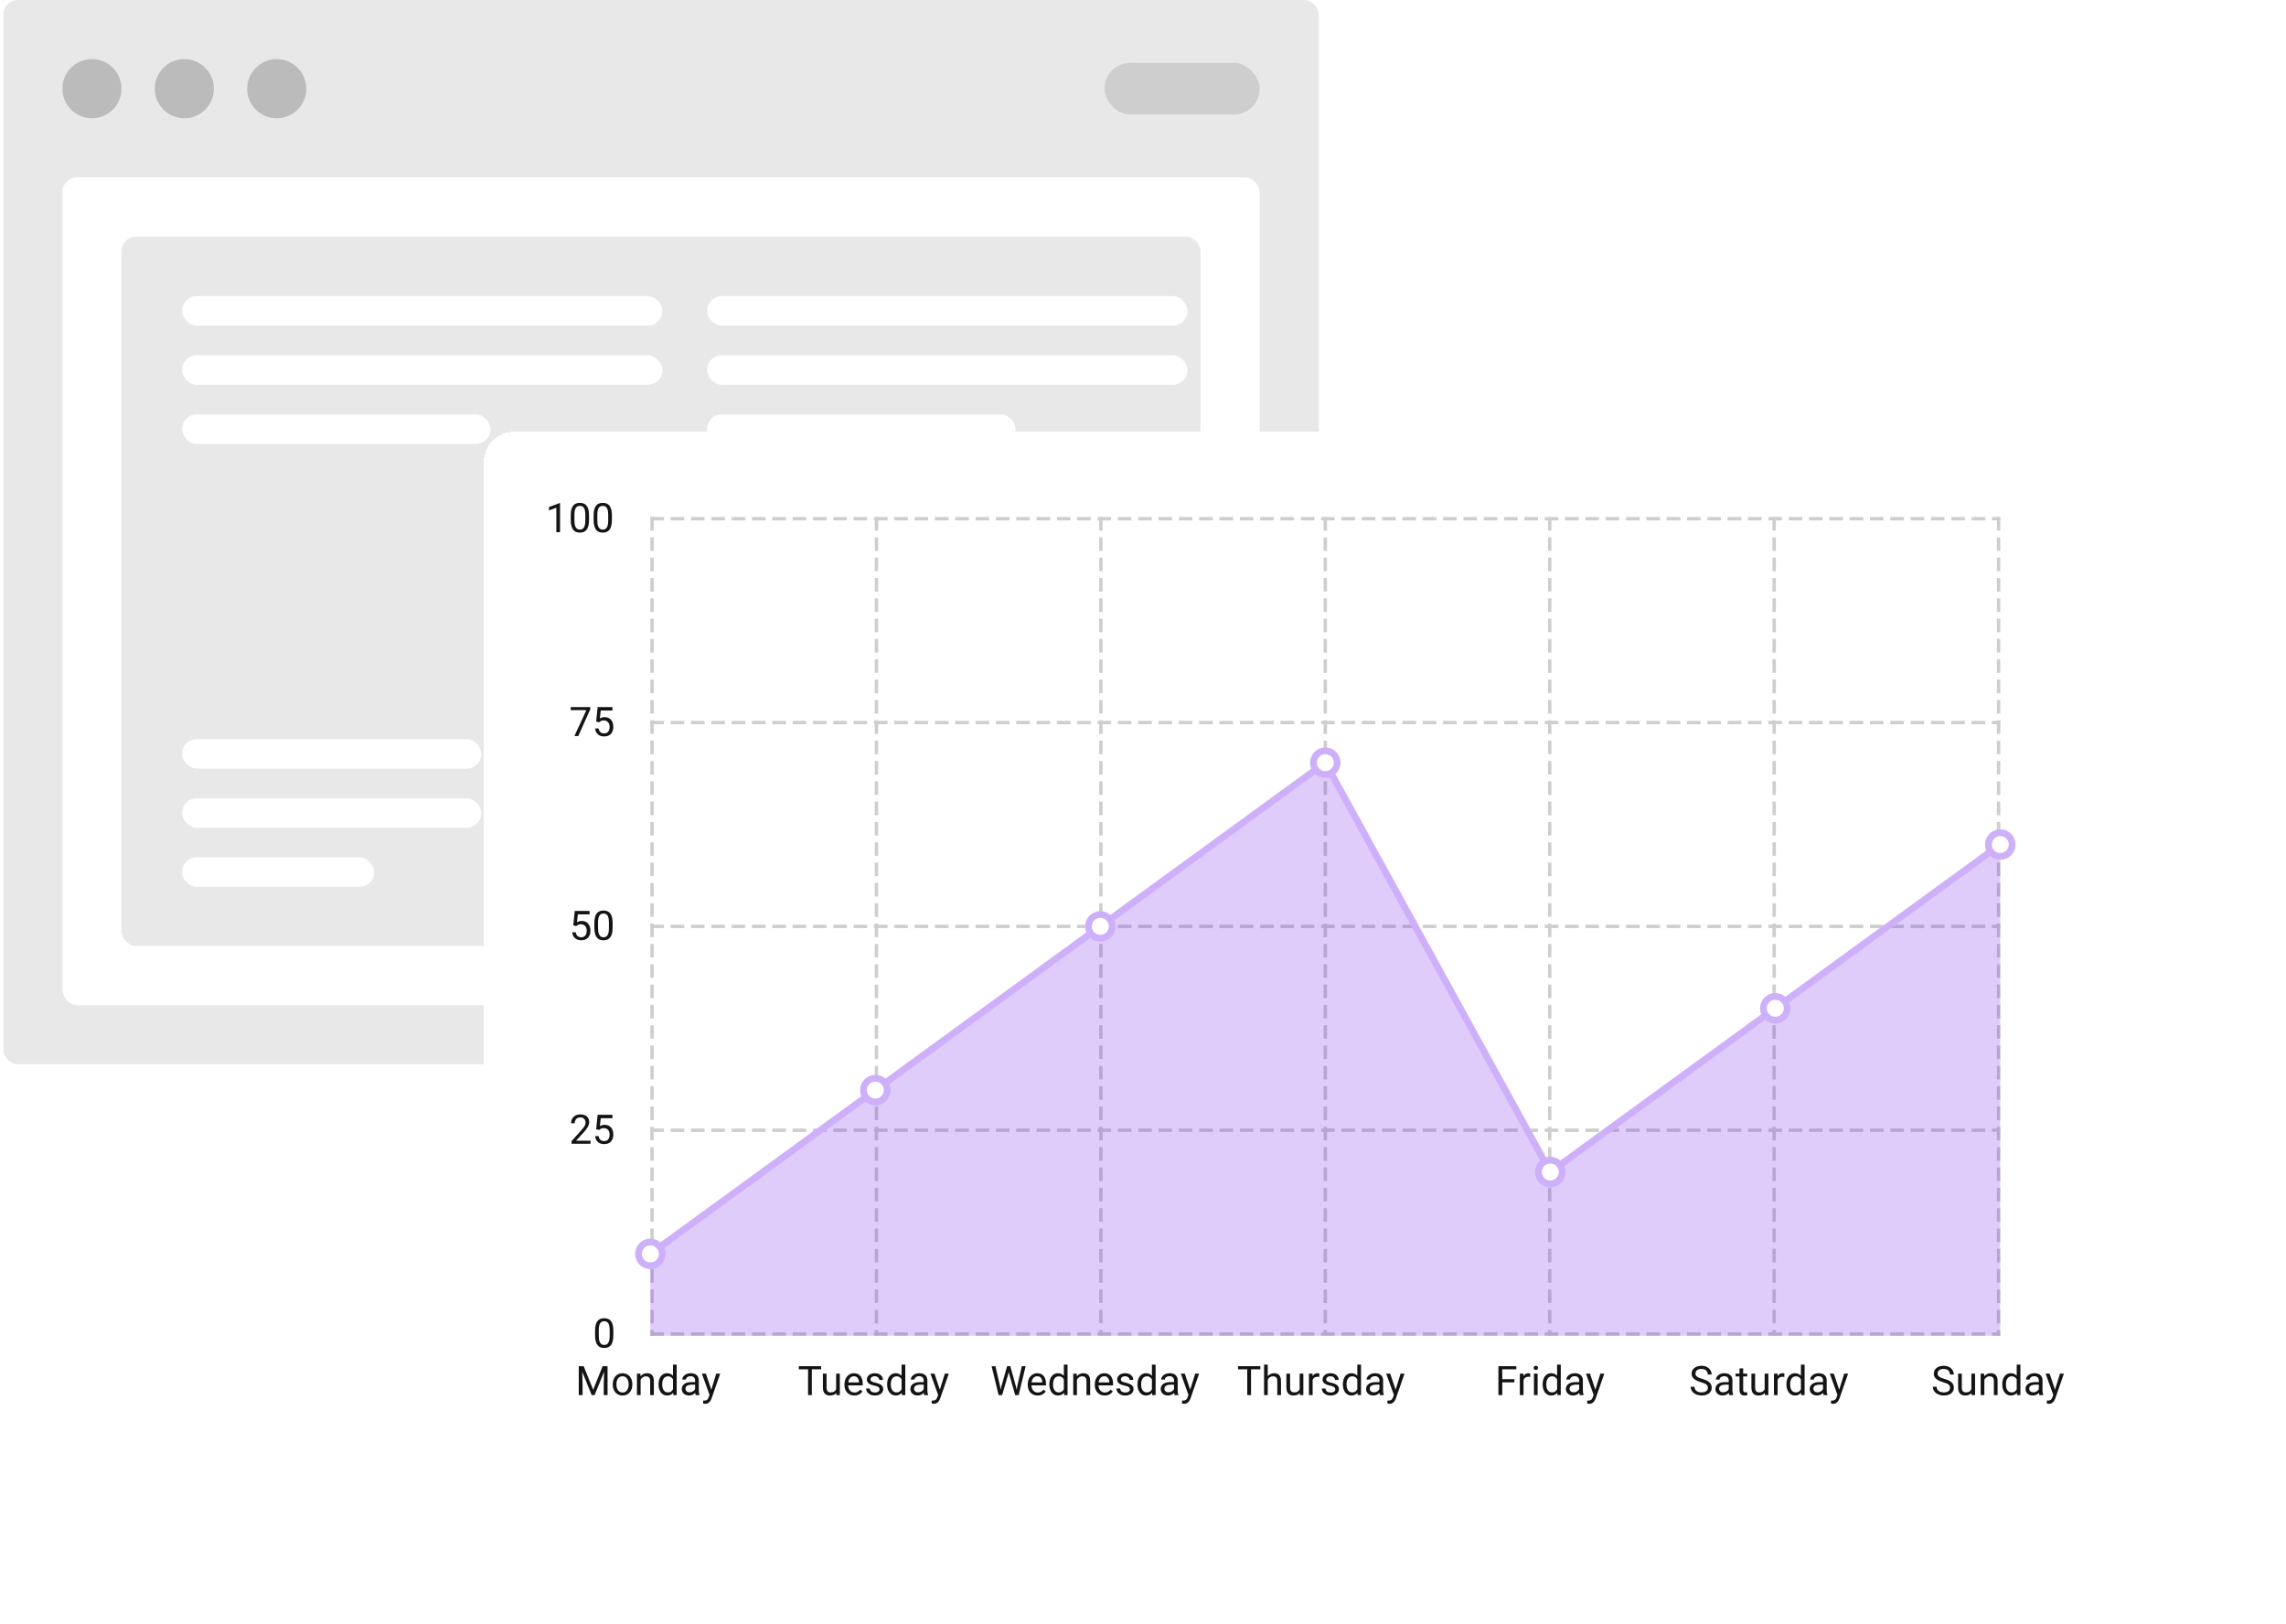 <svg width="352" height="250" viewBox="0 0 352 250" fill="none" xmlns="http://www.w3.org/2000/svg">
<rect x="0.5" width="202.57" height="163.874" rx="2.276" fill="#E9E8E8"/>
<rect x="9.605" y="27.312" width="184.362" height="127.457" rx="2.276" fill="white"/>
<rect x="18.709" y="36.417" width="166.153" height="109.249" rx="2.276" fill="#E9E8E8"/>
<rect x="28.025" y="45.595" width="73.975" height="4.552" rx="2.276" fill="white"/>
<rect x="28.025" y="54.698" width="73.975" height="4.552" rx="2.276" fill="white"/>
<rect x="28.025" y="63.802" width="47.49" height="4.552" rx="2.276" fill="white"/>
<rect x="108.881" y="45.595" width="73.975" height="4.552" rx="2.276" fill="white"/>
<rect x="108.881" y="54.698" width="73.975" height="4.552" rx="2.276" fill="white"/>
<rect x="108.881" y="63.802" width="47.49" height="4.552" rx="2.276" fill="white"/>
<rect x="28.025" y="113.802" width="46.09" height="4.552" rx="2.276" fill="white"/>
<rect x="28.025" y="122.906" width="46.09" height="4.552" rx="2.276" fill="white"/>
<rect x="28.025" y="132.01" width="29.589" height="4.552" rx="2.276" fill="white"/>
<rect x="83.22" y="113.802" width="46.09" height="4.552" rx="2.276" fill="white"/>
<rect x="83.22" y="122.906" width="46.09" height="4.552" rx="2.276" fill="white"/>
<rect x="83.22" y="132.01" width="29.589" height="4.552" rx="2.276" fill="white"/>
<circle cx="14.158" cy="13.656" r="4.552" fill="#BCBBBB"/>
<circle cx="28.384" cy="13.656" r="4.552" fill="#BCBBBB"/>
<circle cx="42.609" cy="13.656" r="4.552" fill="#BCBBBB"/>
<rect x="170.069" y="9.673" width="23.899" height="7.966" rx="3.983" fill="#CFCECE"/>
<g filter="url(#filter0_d_73_3171)">
<rect x="74.5" y="66.5" width="252.915" height="158.866" rx="4.628" fill="white" shape-rendering="crispEdges"/>
<path d="M100.14 205.417H308.004" stroke="#CFCECE" stroke-width="0.522" stroke-dasharray="2.09 1.04"/>
<path d="M100.14 174.031H308.004" stroke="#CFCECE" stroke-width="0.522" stroke-dasharray="2.09 1.04"/>
<path d="M100.14 142.645H308.004" stroke="#CFCECE" stroke-width="0.522" stroke-dasharray="2.09 1.04"/>
<path d="M100.14 111.258H308.004" stroke="#CFCECE" stroke-width="0.522" stroke-dasharray="2.09 1.04"/>
<path d="M100.14 79.872H308.004" stroke="#CFCECE" stroke-width="0.522" stroke-dasharray="2.09 1.04"/>
<path d="M100.401 79.61V205.679" stroke="#CFCECE" stroke-width="0.522" stroke-dasharray="2.09 1.04"/>
<path d="M134.959 79.61V205.679" stroke="#CFCECE" stroke-width="0.522" stroke-dasharray="2.09 1.04"/>
<path d="M169.514 79.61V205.679" stroke="#CFCECE" stroke-width="0.522" stroke-dasharray="2.09 1.04"/>
<path d="M204.071 79.61V205.679" stroke="#CFCECE" stroke-width="0.522" stroke-dasharray="2.09 1.04"/>
<path d="M238.629 79.61V205.679" stroke="#CFCECE" stroke-width="0.522" stroke-dasharray="2.09 1.04"/>
<path d="M273.184 79.61V205.679" stroke="#CFCECE" stroke-width="0.522" stroke-dasharray="2.09 1.04"/>
<path d="M307.742 79.61V205.679" stroke="#CFCECE" stroke-width="0.522" stroke-dasharray="2.09 1.04"/>
<path d="M94.445 204.912V205.591C94.445 205.956 94.413 206.264 94.347 206.515C94.282 206.766 94.188 206.968 94.066 207.121C93.943 207.274 93.795 207.385 93.622 207.455C93.451 207.522 93.257 207.556 93.041 207.556C92.869 207.556 92.711 207.534 92.566 207.492C92.421 207.449 92.291 207.38 92.175 207.287C92.06 207.191 91.962 207.066 91.881 206.913C91.799 206.76 91.737 206.575 91.694 206.356C91.651 206.138 91.63 205.883 91.63 205.591V204.912C91.63 204.547 91.662 204.241 91.728 203.994C91.795 203.747 91.89 203.549 92.012 203.4C92.135 203.249 92.282 203.141 92.453 203.076C92.626 203.01 92.82 202.978 93.034 202.978C93.208 202.978 93.367 202.999 93.512 203.042C93.659 203.083 93.789 203.149 93.904 203.241C94.018 203.331 94.115 203.451 94.194 203.602C94.276 203.751 94.338 203.934 94.381 204.15C94.424 204.366 94.445 204.62 94.445 204.912ZM93.876 205.683V204.817C93.876 204.617 93.864 204.442 93.839 204.291C93.817 204.138 93.783 204.007 93.738 203.899C93.693 203.791 93.636 203.703 93.567 203.636C93.5 203.568 93.421 203.519 93.331 203.489C93.244 203.456 93.145 203.44 93.034 203.44C92.9 203.44 92.781 203.465 92.676 203.516C92.572 203.565 92.485 203.644 92.413 203.752C92.344 203.86 92.291 204.002 92.254 204.177C92.217 204.353 92.199 204.566 92.199 204.817V205.683C92.199 205.883 92.21 206.059 92.233 206.212C92.257 206.365 92.293 206.498 92.34 206.61C92.387 206.72 92.444 206.811 92.511 206.883C92.579 206.954 92.656 207.007 92.744 207.042C92.834 207.074 92.933 207.091 93.041 207.091C93.179 207.091 93.301 207.064 93.405 207.011C93.509 206.958 93.596 206.875 93.665 206.763C93.736 206.649 93.789 206.503 93.824 206.326C93.859 206.146 93.876 205.932 93.876 205.683Z" fill="#141414"/>
<path d="M90.93 175.644V176.109H88.014V175.702L89.474 174.077C89.653 173.877 89.792 173.708 89.89 173.569C89.99 173.428 90.059 173.303 90.098 173.193C90.139 173.08 90.159 172.966 90.159 172.85C90.159 172.703 90.129 172.57 90.067 172.452C90.008 172.332 89.921 172.236 89.804 172.164C89.688 172.093 89.547 172.057 89.382 172.057C89.184 172.057 89.019 172.096 88.886 172.173C88.756 172.249 88.658 172.355 88.593 172.492C88.527 172.628 88.495 172.786 88.495 172.963H87.928C87.928 172.712 87.984 172.483 88.094 172.274C88.204 172.066 88.367 171.901 88.583 171.779C88.8 171.654 89.066 171.592 89.382 171.592C89.664 171.592 89.904 171.642 90.104 171.742C90.304 171.84 90.457 171.979 90.563 172.158C90.671 172.336 90.725 172.544 90.725 172.782C90.725 172.913 90.703 173.046 90.658 173.18C90.615 173.313 90.555 173.446 90.478 173.578C90.402 173.711 90.313 173.841 90.211 173.97C90.111 174.098 90.004 174.225 89.89 174.349L88.697 175.644H90.93ZM92.252 173.988L91.8 173.872L92.023 171.653H94.309V172.177H92.503L92.369 173.388C92.45 173.341 92.553 173.298 92.678 173.257C92.804 173.216 92.949 173.196 93.112 173.196C93.319 173.196 93.503 173.231 93.666 173.303C93.829 173.372 93.968 173.472 94.082 173.603C94.199 173.733 94.287 173.89 94.349 174.074C94.41 174.257 94.441 174.463 94.441 174.689C94.441 174.903 94.411 175.1 94.352 175.28C94.295 175.459 94.208 175.616 94.092 175.751C93.975 175.883 93.829 175.986 93.651 176.06C93.475 176.133 93.269 176.17 93.03 176.17C92.85 176.17 92.68 176.146 92.519 176.097C92.36 176.046 92.217 175.969 92.09 175.867C91.966 175.763 91.864 175.635 91.784 175.482C91.707 175.327 91.658 175.145 91.637 174.937H92.176C92.201 175.104 92.249 175.245 92.323 175.359C92.396 175.473 92.492 175.56 92.611 175.619C92.731 175.676 92.871 175.705 93.03 175.705C93.164 175.705 93.284 175.681 93.388 175.635C93.492 175.588 93.58 175.52 93.651 175.433C93.722 175.345 93.776 175.239 93.813 175.114C93.852 174.99 93.871 174.85 93.871 174.695C93.871 174.554 93.852 174.424 93.813 174.303C93.774 174.183 93.716 174.078 93.639 173.988C93.563 173.898 93.47 173.829 93.36 173.78C93.25 173.729 93.124 173.704 92.981 173.704C92.791 173.704 92.647 173.729 92.549 173.78C92.453 173.831 92.355 173.9 92.252 173.988Z" fill="#141414"/>
<path d="M88.727 142.6L88.274 142.484L88.498 140.266H90.784V140.789H88.978L88.844 142.001C88.925 141.954 89.028 141.91 89.153 141.869C89.279 141.828 89.424 141.808 89.587 141.808C89.793 141.808 89.978 141.844 90.141 141.915C90.304 141.984 90.443 142.084 90.557 142.215C90.673 142.345 90.762 142.503 90.823 142.686C90.885 142.87 90.915 143.075 90.915 143.301C90.915 143.515 90.886 143.712 90.826 143.892C90.769 144.071 90.683 144.229 90.566 144.363C90.45 144.496 90.303 144.599 90.126 144.672C89.95 144.746 89.743 144.782 89.504 144.782C89.325 144.782 89.155 144.758 88.993 144.709C88.834 144.658 88.692 144.581 88.565 144.479C88.441 144.375 88.338 144.247 88.259 144.094C88.181 143.939 88.132 143.757 88.112 143.549H88.651C88.675 143.716 88.724 143.857 88.797 143.971C88.871 144.086 88.967 144.172 89.085 144.232C89.206 144.289 89.345 144.317 89.504 144.317C89.639 144.317 89.758 144.294 89.862 144.247C89.966 144.2 90.054 144.133 90.126 144.045C90.197 143.957 90.251 143.851 90.288 143.727C90.327 143.602 90.346 143.462 90.346 143.307C90.346 143.167 90.327 143.036 90.288 142.916C90.249 142.795 90.191 142.69 90.113 142.6C90.038 142.511 89.945 142.441 89.835 142.392C89.725 142.341 89.598 142.316 89.456 142.316C89.266 142.316 89.122 142.341 89.024 142.392C88.928 142.443 88.829 142.513 88.727 142.6ZM94.333 142.138V142.818C94.333 143.183 94.301 143.491 94.236 143.742C94.17 143.993 94.076 144.195 93.954 144.348C93.832 144.501 93.684 144.612 93.51 144.681C93.339 144.749 93.145 144.782 92.929 144.782C92.757 144.782 92.599 144.761 92.454 144.718C92.31 144.675 92.179 144.607 92.063 144.513C91.948 144.417 91.851 144.293 91.769 144.14C91.687 143.987 91.625 143.801 91.582 143.583C91.54 143.365 91.518 143.109 91.518 142.818V142.138C91.518 141.773 91.551 141.467 91.616 141.22C91.683 140.973 91.778 140.776 91.901 140.627C92.023 140.476 92.17 140.368 92.341 140.302C92.515 140.237 92.709 140.204 92.923 140.204C93.096 140.204 93.255 140.226 93.4 140.269C93.547 140.309 93.677 140.376 93.792 140.468C93.906 140.557 94.003 140.678 94.082 140.829C94.164 140.978 94.226 141.16 94.269 141.376C94.312 141.593 94.333 141.847 94.333 142.138ZM93.764 142.91V142.044C93.764 141.844 93.752 141.668 93.728 141.517C93.705 141.364 93.671 141.234 93.626 141.125C93.582 141.017 93.525 140.93 93.455 140.862C93.388 140.795 93.309 140.746 93.219 140.715C93.132 140.683 93.033 140.666 92.923 140.666C92.788 140.666 92.669 140.692 92.565 140.743C92.461 140.792 92.373 140.87 92.302 140.979C92.232 141.087 92.179 141.229 92.142 141.404C92.106 141.579 92.087 141.793 92.087 142.044V142.91C92.087 143.109 92.099 143.286 92.121 143.439C92.145 143.592 92.181 143.725 92.228 143.837C92.275 143.947 92.332 144.038 92.399 144.109C92.467 144.181 92.544 144.234 92.632 144.268C92.722 144.301 92.821 144.317 92.929 144.317C93.067 144.317 93.189 144.291 93.293 144.238C93.397 144.185 93.484 144.102 93.553 143.99C93.624 143.876 93.677 143.73 93.712 143.552C93.747 143.373 93.764 143.158 93.764 142.91Z" fill="#141414"/>
<path d="M90.891 108.88V109.199L89.045 113.336H88.449L90.291 109.345H87.879V108.88H90.891ZM92.252 111.215L91.8 111.099L92.023 108.88H94.309V109.404H92.503L92.369 110.615C92.45 110.569 92.553 110.525 92.678 110.484C92.804 110.443 92.949 110.423 93.112 110.423C93.319 110.423 93.503 110.458 93.666 110.53C93.829 110.599 93.968 110.699 94.082 110.83C94.199 110.96 94.287 111.117 94.349 111.301C94.41 111.485 94.441 111.69 94.441 111.916C94.441 112.13 94.411 112.327 94.352 112.507C94.295 112.686 94.208 112.843 94.092 112.978C93.975 113.111 93.829 113.214 93.651 113.287C93.475 113.36 93.269 113.397 93.03 113.397C92.85 113.397 92.68 113.373 92.519 113.324C92.36 113.273 92.217 113.196 92.09 113.094C91.966 112.99 91.864 112.862 91.784 112.709C91.707 112.554 91.658 112.372 91.637 112.164H92.176C92.201 112.331 92.249 112.472 92.323 112.586C92.396 112.7 92.492 112.787 92.611 112.846C92.731 112.903 92.871 112.932 93.03 112.932C93.164 112.932 93.284 112.909 93.388 112.862C93.492 112.815 93.58 112.747 93.651 112.66C93.722 112.572 93.776 112.466 93.813 112.341C93.852 112.217 93.871 112.077 93.871 111.922C93.871 111.781 93.852 111.651 93.813 111.53C93.774 111.41 93.716 111.305 93.639 111.215C93.563 111.125 93.47 111.056 93.36 111.007C93.25 110.956 93.124 110.931 92.981 110.931C92.791 110.931 92.647 110.956 92.549 111.007C92.453 111.058 92.355 111.128 92.252 111.215Z" fill="#141414"/>
<path d="M86.235 77.469V81.949H85.668V78.176L84.527 78.592V78.081L86.146 77.469H86.235ZM90.696 79.366V80.046C90.696 80.411 90.664 80.719 90.598 80.97C90.533 81.221 90.439 81.423 90.317 81.576C90.194 81.729 90.046 81.84 89.873 81.909C89.702 81.977 89.508 82.01 89.292 82.01C89.12 82.01 88.962 81.989 88.817 81.946C88.672 81.903 88.542 81.835 88.426 81.741C88.311 81.645 88.213 81.521 88.132 81.368C88.05 81.215 87.988 81.029 87.945 80.811C87.902 80.593 87.881 80.338 87.881 80.046V79.366C87.881 79.001 87.914 78.695 87.979 78.448C88.046 78.201 88.141 78.004 88.263 77.855C88.386 77.704 88.533 77.596 88.704 77.53C88.877 77.465 89.071 77.432 89.286 77.432C89.459 77.432 89.618 77.454 89.763 77.497C89.91 77.537 90.04 77.604 90.155 77.696C90.269 77.785 90.366 77.906 90.445 78.057C90.527 78.206 90.589 78.388 90.632 78.604C90.675 78.821 90.696 79.075 90.696 79.366ZM90.127 80.138V79.272C90.127 79.072 90.115 78.896 90.09 78.745C90.068 78.592 90.034 78.462 89.989 78.353C89.945 78.245 89.887 78.158 89.818 78.09C89.751 78.023 89.672 77.974 89.582 77.943C89.495 77.911 89.396 77.894 89.286 77.894C89.151 77.894 89.032 77.92 88.927 77.971C88.823 78.02 88.736 78.099 88.664 78.207C88.595 78.315 88.542 78.457 88.505 78.632C88.469 78.807 88.45 79.021 88.45 79.272V80.138C88.45 80.338 88.461 80.514 88.484 80.667C88.508 80.82 88.544 80.953 88.591 81.065C88.638 81.175 88.695 81.266 88.762 81.337C88.83 81.409 88.907 81.462 88.995 81.496C89.085 81.529 89.183 81.545 89.292 81.545C89.43 81.545 89.552 81.519 89.656 81.466C89.76 81.413 89.847 81.33 89.916 81.218C89.987 81.104 90.04 80.958 90.075 80.78C90.11 80.601 90.127 80.386 90.127 80.138ZM94.222 79.366V80.046C94.222 80.411 94.189 80.719 94.124 80.97C94.058 81.221 93.965 81.423 93.842 81.576C93.72 81.729 93.572 81.84 93.398 81.909C93.227 81.977 93.033 82.01 92.817 82.01C92.646 82.01 92.487 81.989 92.343 81.946C92.198 81.903 92.067 81.835 91.951 81.741C91.837 81.645 91.739 81.521 91.657 81.368C91.576 81.215 91.513 81.029 91.471 80.811C91.428 80.593 91.406 80.338 91.406 80.046V79.366C91.406 79.001 91.439 78.695 91.504 78.448C91.572 78.201 91.666 78.004 91.789 77.855C91.911 77.704 92.058 77.596 92.229 77.53C92.403 77.465 92.597 77.432 92.811 77.432C92.984 77.432 93.143 77.454 93.288 77.497C93.435 77.537 93.566 77.604 93.68 77.696C93.794 77.785 93.891 77.906 93.971 78.057C94.052 78.206 94.115 78.388 94.157 78.604C94.2 78.821 94.222 79.075 94.222 79.366ZM93.652 80.138V79.272C93.652 79.072 93.64 78.896 93.616 78.745C93.593 78.592 93.56 78.462 93.515 78.353C93.47 78.245 93.413 78.158 93.343 78.09C93.276 78.023 93.198 77.974 93.108 77.943C93.02 77.911 92.921 77.894 92.811 77.894C92.676 77.894 92.557 77.92 92.453 77.971C92.349 78.02 92.261 78.099 92.19 78.207C92.12 78.315 92.067 78.457 92.031 78.632C91.994 78.807 91.975 79.021 91.975 79.272V80.138C91.975 80.338 91.987 80.514 92.009 80.667C92.034 80.82 92.069 80.953 92.116 81.065C92.163 81.175 92.22 81.266 92.288 81.337C92.355 81.409 92.432 81.462 92.52 81.496C92.61 81.529 92.709 81.545 92.817 81.545C92.956 81.545 93.077 81.519 93.181 81.466C93.285 81.413 93.372 81.33 93.441 81.218C93.513 81.104 93.566 80.958 93.6 80.78C93.635 80.601 93.652 80.386 93.652 80.138Z" fill="#141414"/>
<path d="M89.304 210.363H89.876L91.336 213.995L92.793 210.363H93.368L91.556 214.818H91.11L89.304 210.363ZM89.118 210.363H89.623L89.705 213.08V214.818H89.118V210.363ZM93.047 210.363H93.552V214.818H92.964V213.08L93.047 210.363ZM94.353 213.2V213.129C94.353 212.89 94.388 212.669 94.458 212.465C94.527 212.259 94.627 212.081 94.757 211.93C94.888 211.777 95.046 211.658 95.232 211.575C95.418 211.489 95.626 211.446 95.856 211.446C96.089 211.446 96.298 211.489 96.483 211.575C96.671 211.658 96.83 211.777 96.961 211.93C97.093 212.081 97.194 212.259 97.264 212.465C97.333 212.669 97.368 212.89 97.368 213.129V213.2C97.368 213.438 97.333 213.66 97.264 213.864C97.194 214.068 97.093 214.246 96.961 214.399C96.83 214.55 96.672 214.668 96.487 214.754C96.303 214.838 96.095 214.88 95.862 214.88C95.63 214.88 95.421 214.838 95.235 214.754C95.049 214.668 94.89 214.55 94.757 214.399C94.627 214.246 94.527 214.068 94.458 213.864C94.388 213.66 94.353 213.438 94.353 213.2ZM94.92 213.129V213.2C94.92 213.365 94.939 213.521 94.978 213.668C95.017 213.813 95.075 213.941 95.152 214.053C95.232 214.166 95.331 214.254 95.449 214.32C95.567 214.383 95.705 214.414 95.862 214.414C96.017 214.414 96.153 214.383 96.269 214.32C96.388 214.254 96.486 214.166 96.563 214.053C96.641 213.941 96.699 213.813 96.737 213.668C96.778 213.521 96.799 213.365 96.799 213.2V213.129C96.799 212.966 96.778 212.812 96.737 212.667C96.699 212.52 96.639 212.391 96.56 212.278C96.482 212.164 96.385 212.074 96.266 212.009C96.15 211.944 96.013 211.911 95.856 211.911C95.701 211.911 95.564 211.944 95.446 212.009C95.33 212.074 95.232 212.164 95.152 212.278C95.075 212.391 95.017 212.52 94.978 212.667C94.939 212.812 94.92 212.966 94.92 213.129ZM98.644 212.214V214.818H98.078V211.507H98.613L98.644 212.214ZM98.509 213.037L98.274 213.028C98.276 212.802 98.309 212.593 98.375 212.401C98.44 212.207 98.532 212.039 98.65 211.896C98.768 211.753 98.909 211.643 99.072 211.565C99.238 211.486 99.42 211.446 99.62 211.446C99.783 211.446 99.93 211.468 100.061 211.513C100.191 211.556 100.303 211.626 100.394 211.721C100.488 211.817 100.56 211.942 100.609 212.095C100.658 212.246 100.682 212.43 100.682 212.649V214.818H100.113V212.643C100.113 212.469 100.087 212.33 100.036 212.226C99.985 212.12 99.911 212.044 99.813 211.997C99.715 211.948 99.595 211.923 99.452 211.923C99.311 211.923 99.183 211.953 99.066 212.012C98.952 212.071 98.853 212.153 98.769 212.257C98.688 212.361 98.624 212.48 98.577 212.615C98.532 212.748 98.509 212.888 98.509 213.037ZM103.629 214.176V210.118H104.198V214.818H103.678L103.629 214.176ZM101.401 213.2V213.135C101.401 212.882 101.432 212.653 101.493 212.447C101.556 212.239 101.645 212.06 101.759 211.911C101.875 211.762 102.013 211.648 102.172 211.568C102.333 211.487 102.513 211.446 102.711 211.446C102.919 211.446 103.101 211.483 103.256 211.556C103.413 211.628 103.545 211.733 103.653 211.871C103.764 212.008 103.85 212.173 103.914 212.367C103.977 212.561 104.021 212.78 104.045 213.025V213.307C104.023 213.549 103.979 213.768 103.914 213.962C103.85 214.155 103.764 214.321 103.653 214.457C103.545 214.594 103.413 214.699 103.256 214.772C103.099 214.844 102.915 214.88 102.705 214.88C102.511 214.88 102.333 214.838 102.172 214.754C102.013 214.67 101.875 214.553 101.759 214.402C101.645 214.251 101.556 214.074 101.493 213.87C101.432 213.664 101.401 213.44 101.401 213.2ZM101.97 213.135V213.2C101.97 213.365 101.987 213.52 102.019 213.665C102.054 213.81 102.107 213.937 102.178 214.047C102.25 214.157 102.341 214.244 102.451 214.307C102.561 214.369 102.693 214.399 102.846 214.399C103.033 214.399 103.187 214.359 103.308 214.28C103.43 214.2 103.528 214.095 103.601 213.965C103.675 213.834 103.732 213.692 103.773 213.539V212.802C103.748 212.689 103.713 212.581 103.666 212.477C103.621 212.371 103.562 212.277 103.488 212.196C103.417 212.112 103.328 212.046 103.222 211.997C103.118 211.948 102.994 211.923 102.852 211.923C102.697 211.923 102.563 211.956 102.451 212.021C102.341 212.085 102.25 212.172 102.178 212.285C102.107 212.395 102.054 212.523 102.019 212.67C101.987 212.815 101.97 212.97 101.97 213.135ZM107.032 214.252V212.548C107.032 212.417 107.005 212.304 106.952 212.208C106.901 212.11 106.824 212.035 106.72 211.982C106.616 211.929 106.487 211.902 106.334 211.902C106.191 211.902 106.066 211.926 105.958 211.975C105.852 212.024 105.768 212.089 105.707 212.168C105.648 212.248 105.618 212.333 105.618 212.425H105.052C105.052 212.307 105.083 212.19 105.144 212.073C105.205 211.957 105.293 211.852 105.407 211.758C105.523 211.662 105.662 211.587 105.823 211.532C105.986 211.475 106.168 211.446 106.368 211.446C106.609 211.446 106.821 211.487 107.004 211.568C107.19 211.65 107.335 211.773 107.439 211.939C107.545 212.102 107.598 212.307 107.598 212.554V214.096C107.598 214.206 107.607 214.324 107.626 214.448C107.646 214.573 107.676 214.68 107.714 214.769V214.818H107.124C107.095 214.753 107.073 214.666 107.056 214.558C107.04 214.448 107.032 214.346 107.032 214.252ZM107.13 212.811L107.136 213.209H106.564C106.402 213.209 106.259 213.222 106.132 213.248C106.006 213.273 105.9 213.311 105.814 213.362C105.728 213.413 105.663 213.477 105.618 213.555C105.573 213.63 105.551 213.719 105.551 213.821C105.551 213.925 105.574 214.02 105.621 214.105C105.668 214.191 105.738 214.259 105.832 214.31C105.928 214.359 106.045 214.384 106.184 214.384C106.358 214.384 106.511 214.347 106.643 214.274C106.776 214.2 106.881 214.11 106.958 214.004C107.038 213.898 107.081 213.795 107.087 213.695L107.329 213.968C107.314 214.053 107.276 214.148 107.212 214.252C107.149 214.356 107.065 214.456 106.958 214.552C106.854 214.646 106.73 214.725 106.585 214.788C106.442 214.849 106.281 214.88 106.102 214.88C105.877 214.88 105.68 214.836 105.511 214.748C105.344 214.66 105.213 214.543 105.119 214.396C105.027 214.247 104.982 214.081 104.982 213.897C104.982 213.72 105.016 213.564 105.086 213.429C105.155 213.292 105.255 213.179 105.385 213.089C105.516 212.998 105.673 212.928 105.857 212.881C106.04 212.834 106.245 212.811 106.472 212.811H107.13ZM109.37 214.476L110.291 211.507H110.897L109.569 215.329C109.538 215.411 109.497 215.499 109.446 215.593C109.397 215.688 109.334 215.779 109.257 215.865C109.179 215.951 109.085 216.02 108.975 216.073C108.867 216.128 108.737 216.156 108.586 216.156C108.542 216.156 108.484 216.15 108.415 216.137C108.346 216.125 108.297 216.115 108.268 216.107L108.265 215.648C108.281 215.65 108.307 215.652 108.342 215.654C108.378 215.658 108.404 215.66 108.418 215.66C108.547 215.66 108.656 215.643 108.746 215.608C108.835 215.575 108.911 215.519 108.972 215.44C109.035 215.362 109.089 215.255 109.134 215.118L109.37 214.476ZM108.694 211.507L109.553 214.078L109.7 214.675L109.293 214.883L108.075 211.507H108.694Z" fill="#141414"/>
<path d="M125.008 210.363V214.818H124.427V210.363H125.008ZM126.44 210.363V210.846H122.997V210.363H126.44ZM128.748 214.053V211.507H129.317V214.818H128.775L128.748 214.053ZM128.855 213.356L129.09 213.349C129.09 213.57 129.067 213.774 129.02 213.962C128.975 214.147 128.902 214.308 128.8 214.445C128.698 214.582 128.564 214.689 128.399 214.766C128.233 214.842 128.032 214.88 127.796 214.88C127.635 214.88 127.487 214.856 127.352 214.809C127.219 214.762 127.105 214.69 127.009 214.592C126.913 214.494 126.839 214.366 126.786 214.209C126.735 214.052 126.709 213.864 126.709 213.643V211.507H127.276V213.649C127.276 213.798 127.292 213.922 127.325 214.02C127.359 214.116 127.405 214.192 127.462 214.249C127.521 214.304 127.587 214.343 127.658 214.365C127.732 214.388 127.807 214.399 127.885 214.399C128.125 214.399 128.316 214.353 128.457 214.261C128.598 214.168 128.699 214.042 128.76 213.885C128.823 213.726 128.855 213.549 128.855 213.356ZM131.554 214.88C131.323 214.88 131.114 214.841 130.926 214.763C130.741 214.684 130.581 214.573 130.446 214.43C130.313 214.287 130.211 214.118 130.14 213.922C130.069 213.726 130.033 213.512 130.033 213.279V213.151C130.033 212.881 130.073 212.642 130.152 212.431C130.232 212.219 130.34 212.04 130.477 211.893C130.613 211.746 130.768 211.635 130.942 211.559C131.115 211.484 131.295 211.446 131.48 211.446C131.717 211.446 131.921 211.487 132.092 211.568C132.266 211.65 132.408 211.764 132.518 211.911C132.628 212.056 132.709 212.227 132.762 212.425C132.816 212.621 132.842 212.835 132.842 213.068V213.322H130.369V212.86H132.276V212.817C132.268 212.67 132.237 212.527 132.184 212.389C132.133 212.25 132.052 212.136 131.939 212.046C131.827 211.956 131.674 211.911 131.48 211.911C131.352 211.911 131.233 211.939 131.125 211.994C131.017 212.047 130.924 212.126 130.847 212.233C130.769 212.339 130.709 212.468 130.666 212.621C130.623 212.774 130.602 212.951 130.602 213.151V213.279C130.602 213.436 130.623 213.584 130.666 213.723C130.711 213.86 130.775 213.98 130.859 214.084C130.945 214.188 131.048 214.27 131.168 214.329C131.291 214.388 131.429 214.417 131.584 214.417C131.784 214.417 131.954 214.377 132.092 214.295C132.231 214.213 132.352 214.104 132.456 213.968L132.799 214.24C132.728 214.348 132.637 214.451 132.527 214.549C132.417 214.647 132.281 214.727 132.12 214.788C131.961 214.849 131.772 214.88 131.554 214.88ZM135.431 213.94C135.431 213.858 135.413 213.783 135.376 213.714C135.341 213.642 135.269 213.578 135.159 213.521C135.05 213.462 134.887 213.411 134.669 213.368C134.485 213.329 134.319 213.283 134.17 213.23C134.023 213.177 133.898 213.113 133.794 213.037C133.692 212.962 133.613 212.873 133.558 212.771C133.503 212.669 133.476 212.55 133.476 212.413C133.476 212.282 133.504 212.159 133.561 212.043C133.62 211.926 133.703 211.823 133.809 211.734C133.917 211.644 134.047 211.574 134.198 211.523C134.349 211.472 134.517 211.446 134.703 211.446C134.968 211.446 135.194 211.493 135.382 211.587C135.57 211.681 135.714 211.806 135.813 211.963C135.913 212.118 135.963 212.291 135.963 212.48H135.397C135.397 212.389 135.37 212.3 135.315 212.214C135.262 212.126 135.183 212.054 135.079 211.997C134.977 211.94 134.852 211.911 134.703 211.911C134.546 211.911 134.418 211.936 134.32 211.985C134.224 212.032 134.154 212.092 134.109 212.165C134.066 212.239 134.045 212.316 134.045 212.398C134.045 212.459 134.055 212.514 134.075 212.563C134.098 212.61 134.137 212.654 134.192 212.695C134.247 212.733 134.324 212.77 134.424 212.805C134.524 212.839 134.652 212.874 134.807 212.909C135.078 212.97 135.301 213.043 135.477 213.129C135.652 213.215 135.783 213.32 135.869 213.444C135.954 213.569 135.997 213.72 135.997 213.897C135.997 214.042 135.966 214.175 135.905 214.295C135.846 214.415 135.759 214.519 135.645 214.607C135.533 214.693 135.398 214.76 135.241 214.809C135.086 214.856 134.912 214.88 134.718 214.88C134.426 214.88 134.179 214.828 133.977 214.723C133.775 214.619 133.622 214.485 133.518 214.32C133.414 214.154 133.362 213.98 133.362 213.796H133.931C133.94 213.951 133.985 214.075 134.066 214.167C134.148 214.256 134.248 214.321 134.366 214.359C134.484 214.396 134.602 214.414 134.718 214.414C134.873 214.414 135.003 214.394 135.107 214.353C135.213 214.312 135.293 214.256 135.348 214.185C135.403 214.113 135.431 214.032 135.431 213.94ZM138.828 214.176V210.118H139.397V214.818H138.877L138.828 214.176ZM136.6 213.2V213.135C136.6 212.882 136.631 212.653 136.692 212.447C136.755 212.239 136.844 212.06 136.958 211.911C137.074 211.762 137.212 211.648 137.371 211.568C137.532 211.487 137.712 211.446 137.91 211.446C138.118 211.446 138.299 211.483 138.454 211.556C138.612 211.628 138.744 211.733 138.852 211.871C138.962 212.008 139.049 212.173 139.112 212.367C139.176 212.561 139.219 212.78 139.244 213.025V213.307C139.222 213.549 139.178 213.768 139.112 213.962C139.049 214.155 138.962 214.321 138.852 214.457C138.744 214.594 138.612 214.699 138.454 214.772C138.297 214.844 138.114 214.88 137.904 214.88C137.71 214.88 137.532 214.838 137.371 214.754C137.212 214.67 137.074 214.553 136.958 214.402C136.844 214.251 136.755 214.074 136.692 213.87C136.631 213.664 136.6 213.44 136.6 213.2ZM137.169 213.135V213.2C137.169 213.365 137.185 213.52 137.218 213.665C137.253 213.81 137.306 213.937 137.377 214.047C137.449 214.157 137.539 214.244 137.65 214.307C137.76 214.369 137.891 214.399 138.044 214.399C138.232 214.399 138.386 214.359 138.506 214.28C138.629 214.2 138.727 214.095 138.8 213.965C138.874 213.834 138.931 213.692 138.972 213.539V212.802C138.947 212.689 138.911 212.581 138.864 212.477C138.82 212.371 138.76 212.277 138.687 212.196C138.616 212.112 138.527 212.046 138.421 211.997C138.317 211.948 138.193 211.923 138.05 211.923C137.895 211.923 137.762 211.956 137.65 212.021C137.539 212.085 137.449 212.172 137.377 212.285C137.306 212.395 137.253 212.523 137.218 212.67C137.185 212.815 137.169 212.97 137.169 213.135ZM142.231 214.252V212.548C142.231 212.417 142.204 212.304 142.151 212.208C142.1 212.11 142.023 212.035 141.919 211.982C141.815 211.929 141.686 211.902 141.533 211.902C141.39 211.902 141.265 211.926 141.157 211.975C141.05 212.024 140.967 212.089 140.906 212.168C140.846 212.248 140.817 212.333 140.817 212.425H140.251C140.251 212.307 140.281 212.19 140.343 212.073C140.404 211.957 140.491 211.852 140.606 211.758C140.722 211.662 140.861 211.587 141.022 211.532C141.185 211.475 141.367 211.446 141.567 211.446C141.807 211.446 142.02 211.487 142.203 211.568C142.389 211.65 142.534 211.773 142.638 211.939C142.744 212.102 142.797 212.307 142.797 212.554V214.096C142.797 214.206 142.806 214.324 142.824 214.448C142.845 214.573 142.874 214.68 142.913 214.769V214.818H142.322C142.294 214.753 142.271 214.666 142.255 214.558C142.239 214.448 142.231 214.346 142.231 214.252ZM142.329 212.811L142.335 213.209H141.762C141.601 213.209 141.457 213.222 141.331 213.248C141.205 213.273 141.098 213.311 141.013 213.362C140.927 213.413 140.862 213.477 140.817 213.555C140.772 213.63 140.75 213.719 140.75 213.821C140.75 213.925 140.773 214.02 140.82 214.105C140.867 214.191 140.937 214.259 141.031 214.31C141.127 214.359 141.244 214.384 141.383 214.384C141.556 214.384 141.709 214.347 141.842 214.274C141.975 214.2 142.08 214.11 142.157 214.004C142.237 213.898 142.28 213.795 142.286 213.695L142.528 213.968C142.513 214.053 142.474 214.148 142.411 214.252C142.348 214.356 142.263 214.456 142.157 214.552C142.053 214.646 141.929 214.725 141.784 214.788C141.641 214.849 141.48 214.88 141.3 214.88C141.076 214.88 140.879 214.836 140.71 214.748C140.542 214.66 140.412 214.543 140.318 214.396C140.226 214.247 140.18 214.081 140.18 213.897C140.18 213.72 140.215 213.564 140.284 213.429C140.354 213.292 140.454 213.179 140.584 213.089C140.715 212.998 140.872 212.928 141.056 212.881C141.239 212.834 141.444 212.811 141.671 212.811H142.329ZM144.569 214.476L145.49 211.507H146.096L144.768 215.329C144.737 215.411 144.696 215.499 144.645 215.593C144.596 215.688 144.533 215.779 144.455 215.865C144.378 215.951 144.284 216.02 144.174 216.073C144.066 216.128 143.936 216.156 143.785 216.156C143.74 216.156 143.683 216.15 143.614 216.137C143.545 216.125 143.496 216.115 143.467 216.107L143.464 215.648C143.48 215.65 143.506 215.652 143.54 215.654C143.577 215.658 143.603 215.66 143.617 215.66C143.745 215.66 143.855 215.643 143.944 215.608C144.034 215.575 144.11 215.519 144.171 215.44C144.234 215.362 144.288 215.255 144.333 215.118L144.569 214.476ZM143.892 211.507L144.752 214.078L144.899 214.675L144.492 214.883L143.274 211.507H143.892Z" fill="#141414"/>
<path d="M154.192 213.472L155.077 210.363H155.505L155.257 211.572L154.306 214.818H153.88L154.192 213.472ZM153.277 210.363L153.981 213.411L154.192 214.818H153.77L152.69 210.363H153.277ZM156.65 213.408L157.338 210.363H157.929L156.852 214.818H156.429L156.65 213.408ZM155.57 210.363L156.429 213.472L156.742 214.818H156.316L155.398 211.572L155.147 210.363H155.57ZM159.774 214.88C159.544 214.88 159.335 214.841 159.147 214.763C158.961 214.684 158.801 214.573 158.666 214.43C158.534 214.287 158.432 214.118 158.36 213.922C158.289 213.726 158.253 213.512 158.253 213.279V213.151C158.253 212.881 158.293 212.642 158.373 212.431C158.452 212.219 158.56 212.04 158.697 211.893C158.834 211.746 158.989 211.635 159.162 211.559C159.336 211.484 159.515 211.446 159.701 211.446C159.937 211.446 160.141 211.487 160.313 211.568C160.486 211.65 160.628 211.764 160.738 211.911C160.848 212.056 160.93 212.227 160.983 212.425C161.036 212.621 161.063 212.835 161.063 213.068V213.322H158.59V212.86H160.496V212.817C160.488 212.67 160.458 212.527 160.405 212.389C160.354 212.25 160.272 212.136 160.16 212.046C160.048 211.956 159.895 211.911 159.701 211.911C159.572 211.911 159.454 211.939 159.346 211.994C159.238 212.047 159.145 212.126 159.067 212.233C158.99 212.339 158.93 212.468 158.887 212.621C158.844 212.774 158.823 212.951 158.823 213.151V213.279C158.823 213.436 158.844 213.584 158.887 213.723C158.932 213.86 158.996 213.98 159.08 214.084C159.165 214.188 159.268 214.27 159.389 214.329C159.511 214.388 159.65 214.417 159.805 214.417C160.005 214.417 160.174 214.377 160.313 214.295C160.452 214.213 160.573 214.104 160.677 213.968L161.02 214.24C160.948 214.348 160.858 214.451 160.747 214.549C160.637 214.647 160.502 214.727 160.34 214.788C160.181 214.849 159.993 214.88 159.774 214.88ZM163.811 214.176V210.118H164.38V214.818H163.86L163.811 214.176ZM161.583 213.2V213.135C161.583 212.882 161.613 212.653 161.675 212.447C161.738 212.239 161.827 212.06 161.941 211.911C162.057 211.762 162.195 211.648 162.354 211.568C162.515 211.487 162.695 211.446 162.893 211.446C163.101 211.446 163.282 211.483 163.437 211.556C163.594 211.628 163.727 211.733 163.835 211.871C163.945 212.008 164.032 212.173 164.095 212.367C164.158 212.561 164.202 212.78 164.227 213.025V213.307C164.204 213.549 164.161 213.768 164.095 213.962C164.032 214.155 163.945 214.321 163.835 214.457C163.727 214.594 163.594 214.699 163.437 214.772C163.28 214.844 163.097 214.88 162.886 214.88C162.693 214.88 162.515 214.838 162.354 214.754C162.195 214.67 162.057 214.553 161.941 214.402C161.827 214.251 161.738 214.074 161.675 213.87C161.613 213.664 161.583 213.44 161.583 213.2ZM162.152 213.135V213.2C162.152 213.365 162.168 213.52 162.201 213.665C162.236 213.81 162.289 213.937 162.36 214.047C162.432 214.157 162.522 214.244 162.632 214.307C162.743 214.369 162.874 214.399 163.027 214.399C163.215 214.399 163.369 214.359 163.489 214.28C163.612 214.2 163.71 214.095 163.783 213.965C163.857 213.834 163.914 213.692 163.954 213.539V212.802C163.93 212.689 163.894 212.581 163.847 212.477C163.802 212.371 163.743 212.277 163.67 212.196C163.598 212.112 163.51 212.046 163.404 211.997C163.3 211.948 163.176 211.923 163.033 211.923C162.878 211.923 162.745 211.956 162.632 212.021C162.522 212.085 162.432 212.172 162.36 212.285C162.289 212.395 162.236 212.523 162.201 212.67C162.168 212.815 162.152 212.97 162.152 213.135ZM165.827 212.214V214.818H165.261V211.507H165.797L165.827 212.214ZM165.693 213.037L165.457 213.028C165.459 212.802 165.493 212.593 165.558 212.401C165.623 212.207 165.715 212.039 165.833 211.896C165.952 211.753 166.093 211.643 166.256 211.565C166.421 211.486 166.604 211.446 166.803 211.446C166.967 211.446 167.114 211.468 167.244 211.513C167.375 211.556 167.486 211.626 167.578 211.721C167.672 211.817 167.743 211.942 167.792 212.095C167.841 212.246 167.865 212.43 167.865 212.649V214.818H167.296V212.643C167.296 212.469 167.271 212.33 167.22 212.226C167.169 212.12 167.094 212.044 166.996 211.997C166.898 211.948 166.778 211.923 166.635 211.923C166.494 211.923 166.366 211.953 166.25 212.012C166.135 212.071 166.036 212.153 165.953 212.257C165.871 212.361 165.807 212.48 165.76 212.615C165.715 212.748 165.693 212.888 165.693 213.037ZM170.099 214.88C169.869 214.88 169.66 214.841 169.472 214.763C169.286 214.684 169.126 214.573 168.992 214.43C168.859 214.287 168.757 214.118 168.686 213.922C168.614 213.726 168.578 213.512 168.578 213.279V213.151C168.578 212.881 168.618 212.642 168.698 212.431C168.777 212.219 168.885 212.04 169.022 211.893C169.159 211.746 169.314 211.635 169.487 211.559C169.661 211.484 169.84 211.446 170.026 211.446C170.263 211.446 170.467 211.487 170.638 211.568C170.811 211.65 170.953 211.764 171.063 211.911C171.173 212.056 171.255 212.227 171.308 212.425C171.361 212.621 171.388 212.835 171.388 213.068V213.322H168.915V212.86H170.822V212.817C170.813 212.67 170.783 212.527 170.73 212.389C170.679 212.25 170.597 212.136 170.485 212.046C170.373 211.956 170.22 211.911 170.026 211.911C169.897 211.911 169.779 211.939 169.671 211.994C169.563 212.047 169.47 212.126 169.392 212.233C169.315 212.339 169.255 212.468 169.212 212.621C169.169 212.774 169.148 212.951 169.148 213.151V213.279C169.148 213.436 169.169 213.584 169.212 213.723C169.257 213.86 169.321 213.98 169.405 214.084C169.49 214.188 169.593 214.27 169.714 214.329C169.836 214.388 169.975 214.417 170.13 214.417C170.33 214.417 170.499 214.377 170.638 214.295C170.777 214.213 170.898 214.104 171.002 213.968L171.345 214.24C171.273 214.348 171.183 214.451 171.072 214.549C170.962 214.647 170.827 214.727 170.665 214.788C170.506 214.849 170.318 214.88 170.099 214.88ZM173.977 213.94C173.977 213.858 173.958 213.783 173.921 213.714C173.887 213.642 173.814 213.578 173.704 213.521C173.596 213.462 173.433 213.411 173.215 213.368C173.031 213.329 172.865 213.283 172.716 213.23C172.569 213.177 172.443 213.113 172.339 213.037C172.237 212.962 172.159 212.873 172.104 212.771C172.049 212.669 172.021 212.55 172.021 212.413C172.021 212.282 172.05 212.159 172.107 212.043C172.166 211.926 172.249 211.823 172.355 211.734C172.463 211.644 172.592 211.574 172.743 211.523C172.894 211.472 173.063 211.446 173.248 211.446C173.513 211.446 173.74 211.493 173.928 211.587C174.115 211.681 174.259 211.806 174.359 211.963C174.459 212.118 174.509 212.291 174.509 212.48H173.943C173.943 212.389 173.915 212.3 173.86 212.214C173.807 212.126 173.729 212.054 173.625 211.997C173.523 211.94 173.397 211.911 173.248 211.911C173.091 211.911 172.964 211.936 172.866 211.985C172.77 212.032 172.699 212.092 172.655 212.165C172.612 212.239 172.59 212.316 172.59 212.398C172.59 212.459 172.6 212.514 172.621 212.563C172.643 212.61 172.682 212.654 172.737 212.695C172.792 212.733 172.87 212.77 172.97 212.805C173.07 212.839 173.197 212.874 173.352 212.909C173.624 212.97 173.847 213.043 174.022 213.129C174.198 213.215 174.328 213.32 174.414 213.444C174.5 213.569 174.543 213.72 174.543 213.897C174.543 214.042 174.512 214.175 174.451 214.295C174.392 214.415 174.305 214.519 174.191 214.607C174.079 214.693 173.944 214.76 173.787 214.809C173.632 214.856 173.457 214.88 173.264 214.88C172.972 214.88 172.725 214.828 172.523 214.723C172.321 214.619 172.168 214.485 172.064 214.32C171.96 214.154 171.908 213.98 171.908 213.796H172.477C172.485 213.951 172.53 214.075 172.612 214.167C172.693 214.256 172.793 214.321 172.912 214.359C173.03 214.396 173.147 214.414 173.264 214.414C173.419 214.414 173.548 214.394 173.652 214.353C173.758 214.312 173.839 214.256 173.894 214.185C173.949 214.113 173.977 214.032 173.977 213.94ZM177.373 214.176V210.118H177.943V214.818H177.422L177.373 214.176ZM175.146 213.2V213.135C175.146 212.882 175.176 212.653 175.237 212.447C175.301 212.239 175.389 212.06 175.504 211.911C175.62 211.762 175.758 211.648 175.917 211.568C176.078 211.487 176.257 211.446 176.455 211.446C176.663 211.446 176.845 211.483 177 211.556C177.157 211.628 177.29 211.733 177.398 211.871C177.508 212.008 177.595 212.173 177.658 212.367C177.721 212.561 177.765 212.78 177.79 213.025V213.307C177.767 213.549 177.723 213.768 177.658 213.962C177.595 214.155 177.508 214.321 177.398 214.457C177.29 214.594 177.157 214.699 177 214.772C176.843 214.844 176.659 214.88 176.449 214.88C176.255 214.88 176.078 214.838 175.917 214.754C175.758 214.67 175.62 214.553 175.504 214.402C175.389 214.251 175.301 214.074 175.237 213.87C175.176 213.664 175.146 213.44 175.146 213.2ZM175.715 213.135V213.2C175.715 213.365 175.731 213.52 175.764 213.665C175.798 213.81 175.851 213.937 175.923 214.047C175.994 214.157 176.085 214.244 176.195 214.307C176.305 214.369 176.437 214.399 176.59 214.399C176.778 214.399 176.932 214.359 177.052 214.28C177.174 214.2 177.272 214.095 177.346 213.965C177.419 213.834 177.476 213.692 177.517 213.539V212.802C177.493 212.689 177.457 212.581 177.41 212.477C177.365 212.371 177.306 212.277 177.233 212.196C177.161 212.112 177.072 212.046 176.966 211.997C176.862 211.948 176.739 211.923 176.596 211.923C176.441 211.923 176.307 211.956 176.195 212.021C176.085 212.085 175.994 212.172 175.923 212.285C175.851 212.395 175.798 212.523 175.764 212.67C175.731 212.815 175.715 212.97 175.715 213.135ZM180.776 214.252V212.548C180.776 212.417 180.75 212.304 180.697 212.208C180.646 212.11 180.568 212.035 180.464 211.982C180.36 211.929 180.232 211.902 180.079 211.902C179.936 211.902 179.81 211.926 179.702 211.975C179.596 212.024 179.512 212.089 179.451 212.168C179.392 212.248 179.362 212.333 179.362 212.425H178.796C178.796 212.307 178.827 212.19 178.888 212.073C178.949 211.957 179.037 211.852 179.151 211.758C179.268 211.662 179.406 211.587 179.568 211.532C179.731 211.475 179.912 211.446 180.112 211.446C180.353 211.446 180.565 211.487 180.749 211.568C180.934 211.65 181.079 211.773 181.183 211.939C181.289 212.102 181.342 212.307 181.342 212.554V214.096C181.342 214.206 181.352 214.324 181.37 214.448C181.39 214.573 181.42 214.68 181.459 214.769V214.818H180.868C180.84 214.753 180.817 214.666 180.801 214.558C180.784 214.448 180.776 214.346 180.776 214.252ZM180.874 212.811L180.88 213.209H180.308C180.147 213.209 180.003 213.222 179.877 213.248C179.75 213.273 179.644 213.311 179.558 213.362C179.473 213.413 179.407 213.477 179.362 213.555C179.318 213.63 179.295 213.719 179.295 213.821C179.295 213.925 179.319 214.02 179.366 214.105C179.412 214.191 179.483 214.259 179.577 214.31C179.673 214.359 179.79 214.384 179.929 214.384C180.102 214.384 180.255 214.347 180.388 214.274C180.52 214.2 180.625 214.11 180.703 214.004C180.782 213.898 180.825 213.795 180.831 213.695L181.073 213.968C181.059 214.053 181.02 214.148 180.957 214.252C180.894 214.356 180.809 214.456 180.703 214.552C180.599 214.646 180.474 214.725 180.329 214.788C180.187 214.849 180.026 214.88 179.846 214.88C179.622 214.88 179.425 214.836 179.255 214.748C179.088 214.66 178.958 214.543 178.864 214.396C178.772 214.247 178.726 214.081 178.726 213.897C178.726 213.72 178.761 213.564 178.83 213.429C178.899 213.292 178.999 213.179 179.13 213.089C179.26 212.998 179.418 212.928 179.601 212.881C179.785 212.834 179.99 212.811 180.216 212.811H180.874ZM183.114 214.476L184.035 211.507H184.641L183.313 215.329C183.283 215.411 183.242 215.499 183.191 215.593C183.142 215.688 183.079 215.779 183.001 215.865C182.924 215.951 182.83 216.02 182.719 216.073C182.611 216.128 182.482 216.156 182.331 216.156C182.286 216.156 182.229 216.15 182.159 216.137C182.09 216.125 182.041 216.115 182.013 216.107L182.01 215.648C182.026 215.65 182.051 215.652 182.086 215.654C182.123 215.658 182.148 215.66 182.163 215.66C182.291 215.66 182.4 215.643 182.49 215.608C182.58 215.575 182.655 215.519 182.716 215.44C182.78 215.362 182.834 215.255 182.879 215.118L183.114 214.476ZM182.438 211.507L183.298 214.078L183.445 214.675L183.038 214.883L181.82 211.507H182.438Z" fill="#141414"/>
<path d="M192.635 210.363V214.818H192.053V210.363H192.635ZM194.067 210.363V210.846H190.624V210.363H194.067ZM195.208 210.118V214.818H194.642V210.118H195.208ZM195.074 213.037L194.838 213.028C194.84 212.802 194.874 212.593 194.939 212.401C195.004 212.207 195.096 212.039 195.215 211.896C195.333 211.753 195.474 211.643 195.637 211.565C195.802 211.486 195.985 211.446 196.185 211.446C196.348 211.446 196.495 211.468 196.625 211.513C196.756 211.556 196.867 211.626 196.959 211.721C197.053 211.817 197.124 211.942 197.173 212.095C197.222 212.246 197.247 212.43 197.247 212.649V214.818H196.677V212.643C196.677 212.469 196.652 212.33 196.601 212.226C196.55 212.12 196.475 212.044 196.377 211.997C196.28 211.948 196.159 211.923 196.016 211.923C195.876 211.923 195.747 211.953 195.631 212.012C195.517 212.071 195.418 212.153 195.334 212.257C195.252 212.361 195.188 212.48 195.141 212.615C195.096 212.748 195.074 212.888 195.074 213.037ZM200.12 214.053V211.507H200.689V214.818H200.148L200.12 214.053ZM200.227 213.356L200.463 213.349C200.463 213.57 200.439 213.774 200.392 213.962C200.348 214.147 200.274 214.308 200.172 214.445C200.07 214.582 199.936 214.689 199.771 214.766C199.606 214.842 199.405 214.88 199.168 214.88C199.007 214.88 198.859 214.856 198.725 214.809C198.592 214.762 198.478 214.69 198.382 214.592C198.286 214.494 198.212 214.366 198.158 214.209C198.107 214.052 198.082 213.864 198.082 213.643V211.507H198.648V213.649C198.648 213.798 198.664 213.922 198.697 214.02C198.732 214.116 198.778 214.192 198.835 214.249C198.894 214.304 198.959 214.343 199.031 214.365C199.104 214.388 199.18 214.399 199.257 214.399C199.498 214.399 199.689 214.353 199.829 214.261C199.97 214.168 200.071 214.042 200.132 213.885C200.196 213.726 200.227 213.549 200.227 213.356ZM202.118 212.027V214.818H201.552V211.507H202.103L202.118 212.027ZM203.153 211.489L203.15 212.015C203.103 212.005 203.058 211.999 203.015 211.997C202.974 211.993 202.927 211.991 202.874 211.991C202.744 211.991 202.628 212.011 202.528 212.052C202.428 212.093 202.344 212.15 202.274 212.223C202.205 212.297 202.15 212.384 202.109 212.487C202.07 212.586 202.045 212.697 202.033 212.817L201.874 212.909C201.874 212.709 201.893 212.521 201.932 212.346C201.972 212.17 202.035 212.015 202.118 211.881C202.202 211.744 202.308 211.638 202.437 211.562C202.567 211.485 202.722 211.446 202.902 211.446C202.943 211.446 202.989 211.451 203.043 211.461C203.096 211.47 203.132 211.479 203.153 211.489ZM205.604 213.94C205.604 213.858 205.586 213.783 205.549 213.714C205.514 213.642 205.442 213.578 205.332 213.521C205.223 213.462 205.06 213.411 204.842 213.368C204.658 213.329 204.492 213.283 204.343 213.23C204.196 213.177 204.071 213.113 203.967 213.037C203.865 212.962 203.786 212.873 203.731 212.771C203.676 212.669 203.648 212.55 203.648 212.413C203.648 212.282 203.677 212.159 203.734 212.043C203.793 211.926 203.876 211.823 203.982 211.734C204.09 211.644 204.22 211.574 204.371 211.523C204.522 211.472 204.69 211.446 204.876 211.446C205.141 211.446 205.367 211.493 205.555 211.587C205.743 211.681 205.886 211.806 205.986 211.963C206.086 212.118 206.136 212.291 206.136 212.48H205.57C205.57 212.389 205.543 212.3 205.488 212.214C205.435 212.126 205.356 212.054 205.252 211.997C205.15 211.94 205.025 211.911 204.876 211.911C204.719 211.911 204.591 211.936 204.493 211.985C204.397 212.032 204.327 212.092 204.282 212.165C204.239 212.239 204.218 212.316 204.218 212.398C204.218 212.459 204.228 212.514 204.248 212.563C204.271 212.61 204.309 212.654 204.365 212.695C204.42 212.733 204.497 212.77 204.597 212.805C204.697 212.839 204.825 212.874 204.98 212.909C205.251 212.97 205.474 213.043 205.65 213.129C205.825 213.215 205.956 213.32 206.042 213.444C206.127 213.569 206.17 213.72 206.17 213.897C206.17 214.042 206.139 214.175 206.078 214.295C206.019 214.415 205.932 214.519 205.818 214.607C205.706 214.693 205.571 214.76 205.414 214.809C205.259 214.856 205.085 214.88 204.891 214.88C204.599 214.88 204.352 214.828 204.15 214.723C203.948 214.619 203.795 214.485 203.691 214.32C203.587 214.154 203.535 213.98 203.535 213.796H204.104C204.113 213.951 204.157 214.075 204.239 214.167C204.321 214.256 204.421 214.321 204.539 214.359C204.657 214.396 204.775 214.414 204.891 214.414C205.046 214.414 205.175 214.394 205.28 214.353C205.386 214.312 205.466 214.256 205.521 214.185C205.576 214.113 205.604 214.032 205.604 213.94ZM209.001 214.176V210.118H209.57V214.818H209.05L209.001 214.176ZM206.773 213.2V213.135C206.773 212.882 206.804 212.653 206.865 212.447C206.928 212.239 207.017 212.06 207.131 211.911C207.247 211.762 207.385 211.648 207.544 211.568C207.705 211.487 207.885 211.446 208.083 211.446C208.291 211.446 208.472 211.483 208.627 211.556C208.784 211.628 208.917 211.733 209.025 211.871C209.135 212.008 209.222 212.173 209.285 212.367C209.349 212.561 209.392 212.78 209.417 213.025V213.307C209.394 213.549 209.351 213.768 209.285 213.962C209.222 214.155 209.135 214.321 209.025 214.457C208.917 214.594 208.784 214.699 208.627 214.772C208.47 214.844 208.287 214.88 208.077 214.88C207.883 214.88 207.705 214.838 207.544 214.754C207.385 214.67 207.247 214.553 207.131 214.402C207.017 214.251 206.928 214.074 206.865 213.87C206.804 213.664 206.773 213.44 206.773 213.2ZM207.342 213.135V213.2C207.342 213.365 207.358 213.52 207.391 213.665C207.426 213.81 207.479 213.937 207.55 214.047C207.622 214.157 207.712 214.244 207.823 214.307C207.933 214.369 208.064 214.399 208.217 214.399C208.405 214.399 208.559 214.359 208.679 214.28C208.802 214.2 208.9 214.095 208.973 213.965C209.047 213.834 209.104 213.692 209.145 213.539V212.802C209.12 212.689 209.084 212.581 209.037 212.477C208.993 212.371 208.933 212.277 208.86 212.196C208.789 212.112 208.7 212.046 208.594 211.997C208.49 211.948 208.366 211.923 208.223 211.923C208.068 211.923 207.935 211.956 207.823 212.021C207.712 212.085 207.622 212.172 207.55 212.285C207.479 212.395 207.426 212.523 207.391 212.67C207.358 212.815 207.342 212.97 207.342 213.135ZM212.404 214.252V212.548C212.404 212.417 212.377 212.304 212.324 212.208C212.273 212.11 212.196 212.035 212.091 211.982C211.987 211.929 211.859 211.902 211.706 211.902C211.563 211.902 211.438 211.926 211.33 211.975C211.223 212.024 211.14 212.089 211.079 212.168C211.019 212.248 210.99 212.333 210.99 212.425H210.424C210.424 212.307 210.454 212.19 210.516 212.073C210.577 211.957 210.664 211.852 210.779 211.758C210.895 211.662 211.034 211.587 211.195 211.532C211.358 211.475 211.54 211.446 211.74 211.446C211.98 211.446 212.192 211.487 212.376 211.568C212.562 211.65 212.707 211.773 212.811 211.939C212.917 212.102 212.97 212.307 212.97 212.554V214.096C212.97 214.206 212.979 214.324 212.997 214.448C213.018 214.573 213.047 214.68 213.086 214.769V214.818H212.495C212.467 214.753 212.444 214.666 212.428 214.558C212.412 214.448 212.404 214.346 212.404 214.252ZM212.502 212.811L212.508 213.209H211.935C211.774 213.209 211.63 213.222 211.504 213.248C211.377 213.273 211.271 213.311 211.186 213.362C211.1 213.413 211.035 213.477 210.99 213.555C210.945 213.63 210.923 213.719 210.923 213.821C210.923 213.925 210.946 214.02 210.993 214.105C211.04 214.191 211.11 214.259 211.204 214.31C211.3 214.359 211.417 214.384 211.556 214.384C211.729 214.384 211.882 214.347 212.015 214.274C212.148 214.2 212.253 214.11 212.33 214.004C212.41 213.898 212.453 213.795 212.459 213.695L212.7 213.968C212.686 214.053 212.647 214.148 212.584 214.252C212.521 214.356 212.436 214.456 212.33 214.552C212.226 214.646 212.102 214.725 211.957 214.788C211.814 214.849 211.653 214.88 211.473 214.88C211.249 214.88 211.052 214.836 210.883 214.748C210.715 214.66 210.585 214.543 210.491 214.396C210.399 214.247 210.353 214.081 210.353 213.897C210.353 213.72 210.388 213.564 210.457 213.429C210.527 213.292 210.627 213.179 210.757 213.089C210.888 212.998 211.045 212.928 211.229 212.881C211.412 212.834 211.617 212.811 211.844 212.811H212.502ZM214.742 214.476L215.663 211.507H216.269L214.941 215.329C214.91 215.411 214.869 215.499 214.818 215.593C214.769 215.688 214.706 215.779 214.628 215.865C214.551 215.951 214.457 216.02 214.347 216.073C214.239 216.128 214.109 216.156 213.958 216.156C213.913 216.156 213.856 216.15 213.787 216.137C213.717 216.125 213.669 216.115 213.64 216.107L213.637 215.648C213.653 215.65 213.679 215.652 213.713 215.654C213.75 215.658 213.776 215.66 213.79 215.66C213.918 215.66 214.028 215.643 214.117 215.608C214.207 215.575 214.283 215.519 214.344 215.44C214.407 215.362 214.461 215.255 214.506 215.118L214.742 214.476ZM214.065 211.507L214.925 214.078L215.072 214.675L214.665 214.883L213.447 211.507H214.065Z" fill="#141414"/>
<path d="M231.319 210.363V214.818H230.728V210.363H231.319ZM233.185 212.367V212.851H231.19V212.367H233.185ZM233.488 210.363V210.846H231.19V210.363H233.488ZM234.593 212.027V214.818H234.027V211.507H234.578L234.593 212.027ZM235.627 211.489L235.624 212.015C235.577 212.005 235.533 211.999 235.49 211.997C235.449 211.993 235.402 211.991 235.349 211.991C235.218 211.991 235.103 212.011 235.003 212.052C234.903 212.093 234.819 212.15 234.749 212.223C234.68 212.297 234.625 212.384 234.584 212.487C234.545 212.586 234.52 212.697 234.507 212.817L234.348 212.909C234.348 212.709 234.368 212.521 234.406 212.346C234.447 212.17 234.509 212.015 234.593 211.881C234.677 211.744 234.783 211.638 234.911 211.562C235.042 211.485 235.197 211.446 235.377 211.446C235.417 211.446 235.464 211.451 235.517 211.461C235.57 211.47 235.607 211.479 235.627 211.489ZM236.766 211.507V214.818H236.197V211.507H236.766ZM236.154 210.629C236.154 210.537 236.181 210.46 236.236 210.396C236.294 210.333 236.377 210.302 236.487 210.302C236.595 210.302 236.678 210.333 236.735 210.396C236.794 210.46 236.824 210.537 236.824 210.629C236.824 210.717 236.794 210.792 236.735 210.855C236.678 210.917 236.595 210.947 236.487 210.947C236.377 210.947 236.294 210.917 236.236 210.855C236.181 210.792 236.154 210.717 236.154 210.629ZM239.762 214.176V210.118H240.331V214.818H239.811L239.762 214.176ZM237.534 213.2V213.135C237.534 212.882 237.565 212.653 237.626 212.447C237.689 212.239 237.778 212.06 237.892 211.911C238.008 211.762 238.146 211.648 238.305 211.568C238.466 211.487 238.646 211.446 238.844 211.446C239.052 211.446 239.233 211.483 239.388 211.556C239.546 211.628 239.678 211.733 239.786 211.871C239.896 212.008 239.983 212.173 240.046 212.367C240.11 212.561 240.153 212.78 240.178 213.025V213.307C240.156 213.549 240.112 213.768 240.046 213.962C239.983 214.155 239.896 214.321 239.786 214.457C239.678 214.594 239.546 214.699 239.388 214.772C239.231 214.844 239.048 214.88 238.838 214.88C238.644 214.88 238.466 214.838 238.305 214.754C238.146 214.67 238.008 214.553 237.892 214.402C237.778 214.251 237.689 214.074 237.626 213.87C237.565 213.664 237.534 213.44 237.534 213.2ZM238.103 213.135V213.2C238.103 213.365 238.119 213.52 238.152 213.665C238.187 213.81 238.24 213.937 238.311 214.047C238.383 214.157 238.473 214.244 238.584 214.307C238.694 214.369 238.825 214.399 238.978 214.399C239.166 214.399 239.32 214.359 239.44 214.28C239.563 214.2 239.661 214.095 239.734 213.965C239.808 213.834 239.865 213.692 239.906 213.539V212.802C239.881 212.689 239.845 212.581 239.798 212.477C239.754 212.371 239.694 212.277 239.621 212.196C239.55 212.112 239.461 212.046 239.355 211.997C239.251 211.948 239.127 211.923 238.984 211.923C238.829 211.923 238.696 211.956 238.584 212.021C238.473 212.085 238.383 212.172 238.311 212.285C238.24 212.395 238.187 212.523 238.152 212.67C238.119 212.815 238.103 212.97 238.103 213.135ZM243.165 214.252V212.548C243.165 212.417 243.138 212.304 243.085 212.208C243.034 212.11 242.957 212.035 242.853 211.982C242.748 211.929 242.62 211.902 242.467 211.902C242.324 211.902 242.199 211.926 242.091 211.975C241.984 212.024 241.901 212.089 241.84 212.168C241.78 212.248 241.751 212.333 241.751 212.425H241.185C241.185 212.307 241.215 212.19 241.277 212.073C241.338 211.957 241.425 211.852 241.54 211.758C241.656 211.662 241.795 211.587 241.956 211.532C242.119 211.475 242.301 211.446 242.501 211.446C242.741 211.446 242.954 211.487 243.137 211.568C243.323 211.65 243.468 211.773 243.572 211.939C243.678 212.102 243.731 212.307 243.731 212.554V214.096C243.731 214.206 243.74 214.324 243.758 214.448C243.779 214.573 243.808 214.68 243.847 214.769V214.818H243.256C243.228 214.753 243.205 214.666 243.189 214.558C243.173 214.448 243.165 214.346 243.165 214.252ZM243.263 212.811L243.269 213.209H242.696C242.535 213.209 242.391 213.222 242.265 213.248C242.139 213.273 242.032 213.311 241.947 213.362C241.861 213.413 241.796 213.477 241.751 213.555C241.706 213.63 241.684 213.719 241.684 213.821C241.684 213.925 241.707 214.02 241.754 214.105C241.801 214.191 241.871 214.259 241.965 214.31C242.061 214.359 242.178 214.384 242.317 214.384C242.49 214.384 242.643 214.347 242.776 214.274C242.909 214.2 243.014 214.11 243.091 214.004C243.171 213.898 243.214 213.795 243.22 213.695L243.462 213.968C243.447 214.053 243.408 214.148 243.345 214.252C243.282 214.356 243.197 214.456 243.091 214.552C242.987 214.646 242.863 214.725 242.718 214.788C242.575 214.849 242.414 214.88 242.234 214.88C242.01 214.88 241.813 214.836 241.644 214.748C241.476 214.66 241.346 214.543 241.252 214.396C241.16 214.247 241.114 214.081 241.114 213.897C241.114 213.72 241.149 213.564 241.218 213.429C241.288 213.292 241.388 213.179 241.518 213.089C241.649 212.998 241.806 212.928 241.99 212.881C242.173 212.834 242.378 212.811 242.605 212.811H243.263ZM245.503 214.476L246.424 211.507H247.03L245.702 215.329C245.671 215.411 245.63 215.499 245.579 215.593C245.53 215.688 245.467 215.779 245.389 215.865C245.312 215.951 245.218 216.02 245.108 216.073C245 216.128 244.87 216.156 244.719 216.156C244.674 216.156 244.617 216.15 244.548 216.137C244.479 216.125 244.43 216.115 244.401 216.107L244.398 215.648C244.414 215.65 244.44 215.652 244.474 215.654C244.511 215.658 244.537 215.66 244.551 215.66C244.679 215.66 244.789 215.643 244.878 215.608C244.968 215.575 245.044 215.519 245.105 215.44C245.168 215.362 245.222 215.255 245.267 215.118L245.503 214.476ZM244.826 211.507L245.686 214.078L245.833 214.675L245.426 214.883L244.208 211.507H244.826Z" fill="#141414"/>
<path d="M262.978 213.692C262.978 213.588 262.962 213.496 262.929 213.417C262.899 213.335 262.844 213.262 262.764 213.196C262.687 213.131 262.578 213.069 262.44 213.01C262.303 212.951 262.13 212.89 261.919 212.829C261.699 212.764 261.5 212.692 261.323 212.612C261.145 212.53 260.993 212.438 260.867 212.333C260.74 212.229 260.643 212.11 260.576 211.975C260.509 211.841 260.475 211.687 260.475 211.513C260.475 211.34 260.511 211.18 260.582 211.033C260.654 210.886 260.756 210.759 260.888 210.65C261.023 210.54 261.183 210.455 261.369 210.393C261.554 210.332 261.761 210.302 261.99 210.302C262.324 210.302 262.608 210.366 262.841 210.494C263.075 210.621 263.254 210.787 263.376 210.993C263.498 211.197 263.56 211.415 263.56 211.648H262.972C262.972 211.481 262.936 211.333 262.865 211.204C262.794 211.074 262.686 210.972 262.541 210.898C262.396 210.823 262.212 210.785 261.99 210.785C261.78 210.785 261.606 210.817 261.47 210.88C261.333 210.943 261.231 211.029 261.164 211.137C261.098 211.245 261.066 211.369 261.066 211.507C261.066 211.601 261.085 211.687 261.124 211.764C261.165 211.84 261.227 211.91 261.31 211.975C261.396 212.041 261.504 212.101 261.635 212.156C261.767 212.211 261.926 212.264 262.109 212.315C262.362 212.387 262.58 212.466 262.764 212.554C262.948 212.642 263.099 212.74 263.217 212.851C263.337 212.959 263.426 213.082 263.483 213.221C263.542 213.358 263.572 213.513 263.572 213.686C263.572 213.868 263.535 214.032 263.462 214.179C263.388 214.326 263.283 214.451 263.147 214.555C263.01 214.659 262.846 214.74 262.654 214.797C262.464 214.852 262.252 214.88 262.017 214.88C261.811 214.88 261.608 214.851 261.408 214.794C261.211 214.737 261.03 214.651 260.867 214.537C260.706 214.423 260.576 214.282 260.478 214.115C260.382 213.945 260.334 213.749 260.334 213.527H260.922C260.922 213.68 260.951 213.812 261.011 213.922C261.07 214.03 261.15 214.12 261.252 214.191C261.356 214.262 261.474 214.315 261.604 214.35C261.737 214.383 261.875 214.399 262.017 214.399C262.223 214.399 262.398 214.371 262.541 214.313C262.683 214.256 262.792 214.175 262.865 214.069C262.941 213.963 262.978 213.837 262.978 213.692ZM266.191 214.252V212.548C266.191 212.417 266.165 212.304 266.112 212.208C266.061 212.11 265.983 212.035 265.879 211.982C265.775 211.929 265.647 211.902 265.494 211.902C265.351 211.902 265.225 211.926 265.117 211.975C265.011 212.024 264.928 212.089 264.866 212.168C264.807 212.248 264.778 212.333 264.778 212.425H264.212C264.212 212.307 264.242 212.19 264.303 212.073C264.365 211.957 264.452 211.852 264.567 211.758C264.683 211.662 264.822 211.587 264.983 211.532C265.146 211.475 265.327 211.446 265.527 211.446C265.768 211.446 265.98 211.487 266.164 211.568C266.35 211.65 266.494 211.773 266.598 211.939C266.705 212.102 266.758 212.307 266.758 212.554V214.096C266.758 214.206 266.767 214.324 266.785 214.448C266.806 214.573 266.835 214.68 266.874 214.769V214.818H266.283C266.255 214.753 266.232 214.666 266.216 214.558C266.2 214.448 266.191 214.346 266.191 214.252ZM266.289 212.811L266.296 213.209H265.723C265.562 213.209 265.418 213.222 265.292 213.248C265.165 213.273 265.059 213.311 264.974 213.362C264.888 213.413 264.823 213.477 264.778 213.555C264.733 213.63 264.71 213.719 264.71 213.821C264.71 213.925 264.734 214.02 264.781 214.105C264.828 214.191 264.898 214.259 264.992 214.31C265.088 214.359 265.205 214.384 265.344 214.384C265.517 214.384 265.67 214.347 265.803 214.274C265.935 214.2 266.04 214.11 266.118 214.004C266.198 213.898 266.24 213.795 266.247 213.695L266.488 213.968C266.474 214.053 266.435 214.148 266.372 214.252C266.309 214.356 266.224 214.456 266.118 214.552C266.014 214.646 265.89 214.725 265.745 214.788C265.602 214.849 265.441 214.88 265.261 214.88C265.037 214.88 264.84 214.836 264.671 214.748C264.503 214.66 264.373 214.543 264.279 214.396C264.187 214.247 264.141 214.081 264.141 213.897C264.141 213.72 264.176 213.564 264.245 213.429C264.315 213.292 264.415 213.179 264.545 213.089C264.676 212.998 264.833 212.928 265.016 212.881C265.2 212.834 265.405 212.811 265.631 212.811H266.289ZM269.034 211.507V211.942H267.244V211.507H269.034ZM267.85 210.702H268.416V213.998C268.416 214.11 268.434 214.195 268.468 214.252C268.503 214.309 268.548 214.347 268.603 214.365C268.658 214.384 268.717 214.393 268.78 214.393C268.827 214.393 268.876 214.389 268.927 214.381C268.98 214.371 269.02 214.362 269.047 214.356L269.05 214.818C269.005 214.833 268.946 214.846 268.872 214.858C268.801 214.872 268.714 214.88 268.612 214.88C268.473 214.88 268.346 214.852 268.23 214.797C268.113 214.742 268.02 214.65 267.951 214.522C267.884 214.391 267.85 214.216 267.85 213.995V210.702ZM271.724 214.053V211.507H272.293V214.818H271.752L271.724 214.053ZM271.831 213.356L272.067 213.349C272.067 213.57 272.044 213.774 271.997 213.962C271.952 214.147 271.878 214.308 271.776 214.445C271.674 214.582 271.541 214.689 271.375 214.766C271.21 214.842 271.009 214.88 270.773 214.88C270.611 214.88 270.463 214.856 270.329 214.809C270.196 214.762 270.082 214.69 269.986 214.592C269.89 214.494 269.816 214.366 269.763 214.209C269.712 214.052 269.686 213.864 269.686 213.643V211.507H270.252V213.649C270.252 213.798 270.269 213.922 270.301 214.02C270.336 214.116 270.382 214.192 270.439 214.249C270.498 214.304 270.563 214.343 270.635 214.365C270.708 214.388 270.784 214.399 270.861 214.399C271.102 214.399 271.293 214.353 271.434 214.261C271.574 214.168 271.675 214.042 271.737 213.885C271.8 213.726 271.831 213.549 271.831 213.356ZM273.723 212.027V214.818H273.156V211.507H273.707L273.723 212.027ZM274.757 211.489L274.754 212.015C274.707 212.005 274.662 211.999 274.619 211.997C274.578 211.993 274.531 211.991 274.478 211.991C274.348 211.991 274.233 212.011 274.133 212.052C274.033 212.093 273.948 212.15 273.879 212.223C273.809 212.297 273.754 212.384 273.713 212.487C273.675 212.586 273.649 212.697 273.637 212.817L273.478 212.909C273.478 212.709 273.497 212.521 273.536 212.346C273.577 212.17 273.639 212.015 273.723 211.881C273.806 211.744 273.912 211.638 274.041 211.562C274.171 211.485 274.326 211.446 274.506 211.446C274.547 211.446 274.594 211.451 274.647 211.461C274.7 211.47 274.737 211.479 274.757 211.489ZM277.306 214.176V210.118H277.875V214.818H277.355L277.306 214.176ZM275.078 213.2V213.135C275.078 212.882 275.109 212.653 275.17 212.447C275.233 212.239 275.322 212.06 275.436 211.911C275.553 211.762 275.69 211.648 275.849 211.568C276.011 211.487 276.19 211.446 276.388 211.446C276.596 211.446 276.778 211.483 276.933 211.556C277.09 211.628 277.222 211.733 277.331 211.871C277.441 212.008 277.527 212.173 277.591 212.367C277.654 212.561 277.698 212.78 277.722 213.025V213.307C277.7 213.549 277.656 213.768 277.591 213.962C277.527 214.155 277.441 214.321 277.331 214.457C277.222 214.594 277.09 214.699 276.933 214.772C276.776 214.844 276.592 214.88 276.382 214.88C276.188 214.88 276.011 214.838 275.849 214.754C275.69 214.67 275.553 214.553 275.436 214.402C275.322 214.251 275.233 214.074 275.17 213.87C275.109 213.664 275.078 213.44 275.078 213.2ZM275.647 213.135V213.2C275.647 213.365 275.664 213.52 275.696 213.665C275.731 213.81 275.784 213.937 275.856 214.047C275.927 214.157 276.018 214.244 276.128 214.307C276.238 214.369 276.37 214.399 276.523 214.399C276.71 214.399 276.864 214.359 276.985 214.28C277.107 214.2 277.205 214.095 277.278 213.965C277.352 213.834 277.409 213.692 277.45 213.539V212.802C277.425 212.689 277.39 212.581 277.343 212.477C277.298 212.371 277.239 212.277 277.165 212.196C277.094 212.112 277.005 212.046 276.899 211.997C276.795 211.948 276.672 211.923 276.529 211.923C276.374 211.923 276.24 211.956 276.128 212.021C276.018 212.085 275.927 212.172 275.856 212.285C275.784 212.395 275.731 212.523 275.696 212.67C275.664 212.815 275.647 212.97 275.647 213.135ZM280.709 214.252V212.548C280.709 212.417 280.682 212.304 280.629 212.208C280.578 212.11 280.501 212.035 280.397 211.982C280.293 211.929 280.164 211.902 280.011 211.902C279.868 211.902 279.743 211.926 279.635 211.975C279.529 212.024 279.445 212.089 279.384 212.168C279.325 212.248 279.295 212.333 279.295 212.425H278.729C278.729 212.307 278.76 212.19 278.821 212.073C278.882 211.957 278.97 211.852 279.084 211.758C279.2 211.662 279.339 211.587 279.5 211.532C279.663 211.475 279.845 211.446 280.045 211.446C280.286 211.446 280.498 211.487 280.681 211.568C280.867 211.65 281.012 211.773 281.116 211.939C281.222 212.102 281.275 212.307 281.275 212.554V214.096C281.275 214.206 281.284 214.324 281.303 214.448C281.323 214.573 281.353 214.68 281.391 214.769V214.818H280.801C280.772 214.753 280.75 214.666 280.733 214.558C280.717 214.448 280.709 214.346 280.709 214.252ZM280.807 212.811L280.813 213.209H280.241C280.08 213.209 279.936 213.222 279.809 213.248C279.683 213.273 279.577 213.311 279.491 213.362C279.405 213.413 279.34 213.477 279.295 213.555C279.25 213.63 279.228 213.719 279.228 213.821C279.228 213.925 279.251 214.02 279.298 214.105C279.345 214.191 279.416 214.259 279.509 214.31C279.605 214.359 279.723 214.384 279.861 214.384C280.035 214.384 280.188 214.347 280.32 214.274C280.453 214.2 280.558 214.11 280.636 214.004C280.715 213.898 280.758 213.795 280.764 213.695L281.006 213.968C280.992 214.053 280.953 214.148 280.89 214.252C280.826 214.356 280.742 214.456 280.636 214.552C280.531 214.646 280.407 214.725 280.262 214.788C280.119 214.849 279.958 214.88 279.779 214.88C279.554 214.88 279.357 214.836 279.188 214.748C279.021 214.66 278.89 214.543 278.796 214.396C278.705 214.247 278.659 214.081 278.659 213.897C278.659 213.72 278.693 213.564 278.763 213.429C278.832 213.292 278.932 213.179 279.063 213.089C279.193 212.998 279.35 212.928 279.534 212.881C279.717 212.834 279.922 212.811 280.149 212.811H280.807ZM283.047 214.476L283.968 211.507H284.574L283.246 215.329C283.215 215.411 283.174 215.499 283.123 215.593C283.074 215.688 283.011 215.779 282.934 215.865C282.856 215.951 282.762 216.02 282.652 216.073C282.544 216.128 282.415 216.156 282.264 216.156C282.219 216.156 282.162 216.15 282.092 216.137C282.023 216.125 281.974 216.115 281.945 216.107L281.942 215.648C281.959 215.65 281.984 215.652 282.019 215.654C282.055 215.658 282.081 215.66 282.095 215.66C282.224 215.66 282.333 215.643 282.423 215.608C282.512 215.575 282.588 215.519 282.649 215.44C282.712 215.362 282.766 215.255 282.811 215.118L283.047 214.476ZM282.371 211.507L283.231 214.078L283.377 214.675L282.97 214.883L281.752 211.507H282.371Z" fill="#141414"/>
<path d="M300.266 213.692C300.266 213.588 300.25 213.496 300.217 213.417C300.187 213.335 300.132 213.262 300.052 213.196C299.975 213.131 299.866 213.069 299.728 213.01C299.591 212.951 299.418 212.89 299.207 212.829C298.987 212.764 298.788 212.692 298.611 212.612C298.433 212.53 298.281 212.438 298.155 212.333C298.028 212.229 297.931 212.11 297.864 211.975C297.797 211.841 297.763 211.687 297.763 211.513C297.763 211.34 297.799 211.18 297.87 211.033C297.942 210.886 298.044 210.759 298.176 210.65C298.311 210.54 298.471 210.455 298.657 210.393C298.842 210.332 299.049 210.302 299.278 210.302C299.612 210.302 299.896 210.366 300.129 210.494C300.363 210.621 300.542 210.787 300.664 210.993C300.787 211.197 300.848 211.415 300.848 211.648H300.26C300.26 211.481 300.224 211.333 300.153 211.204C300.082 211.074 299.974 210.972 299.829 210.898C299.684 210.823 299.5 210.785 299.278 210.785C299.068 210.785 298.894 210.817 298.758 210.88C298.621 210.943 298.519 211.029 298.452 211.137C298.386 211.245 298.354 211.369 298.354 211.507C298.354 211.601 298.373 211.687 298.412 211.764C298.453 211.84 298.515 211.91 298.599 211.975C298.684 212.041 298.792 212.101 298.923 212.156C299.055 212.211 299.214 212.264 299.397 212.315C299.65 212.387 299.868 212.466 300.052 212.554C300.236 212.642 300.387 212.74 300.505 212.851C300.625 212.959 300.714 213.082 300.771 213.221C300.83 213.358 300.86 213.513 300.86 213.686C300.86 213.868 300.823 214.032 300.75 214.179C300.676 214.326 300.571 214.451 300.435 214.555C300.298 214.659 300.134 214.74 299.942 214.797C299.752 214.852 299.54 214.88 299.305 214.88C299.099 214.88 298.896 214.851 298.696 214.794C298.499 214.737 298.318 214.651 298.155 214.537C297.994 214.423 297.864 214.282 297.766 214.115C297.67 213.945 297.622 213.749 297.622 213.527H298.21C298.21 213.68 298.239 213.812 298.299 213.922C298.358 214.03 298.438 214.12 298.54 214.191C298.644 214.262 298.762 214.315 298.892 214.35C299.025 214.383 299.163 214.399 299.305 214.399C299.511 214.399 299.686 214.371 299.829 214.313C299.972 214.256 300.08 214.175 300.153 214.069C300.229 213.963 300.266 213.837 300.266 213.692ZM303.553 214.053V211.507H304.122V214.818H303.58L303.553 214.053ZM303.66 213.356L303.896 213.349C303.896 213.57 303.872 213.774 303.825 213.962C303.78 214.147 303.707 214.308 303.605 214.445C303.503 214.582 303.369 214.689 303.204 214.766C303.039 214.842 302.838 214.88 302.601 214.88C302.44 214.88 302.292 214.856 302.157 214.809C302.025 214.762 301.911 214.69 301.815 214.592C301.719 214.494 301.644 214.366 301.591 214.209C301.54 214.052 301.515 213.864 301.515 213.643V211.507H302.081V213.649C302.081 213.798 302.097 213.922 302.13 214.02C302.165 214.116 302.211 214.192 302.268 214.249C302.327 214.304 302.392 214.343 302.464 214.365C302.537 214.388 302.612 214.399 302.69 214.399C302.931 214.399 303.121 214.353 303.262 214.261C303.403 214.168 303.504 214.042 303.565 213.885C303.628 213.726 303.66 213.549 303.66 213.356ZM305.551 212.214V214.818H304.985V211.507H305.521L305.551 212.214ZM305.417 213.037L305.181 213.028C305.183 212.802 305.217 212.593 305.282 212.401C305.347 212.207 305.439 212.039 305.557 211.896C305.676 211.753 305.816 211.643 305.98 211.565C306.145 211.486 306.328 211.446 306.527 211.446C306.691 211.446 306.838 211.468 306.968 211.513C307.099 211.556 307.21 211.626 307.302 211.721C307.396 211.817 307.467 211.942 307.516 212.095C307.565 212.246 307.589 212.43 307.589 212.649V214.818H307.02V212.643C307.02 212.469 306.995 212.33 306.944 212.226C306.893 212.12 306.818 212.044 306.72 211.997C306.622 211.948 306.502 211.923 306.359 211.923C306.218 211.923 306.09 211.953 305.974 212.012C305.859 212.071 305.76 212.153 305.677 212.257C305.595 212.361 305.531 212.48 305.484 212.615C305.439 212.748 305.417 212.888 305.417 213.037ZM310.536 214.176V210.118H311.105V214.818H310.585L310.536 214.176ZM308.308 213.2V213.135C308.308 212.882 308.339 212.653 308.4 212.447C308.464 212.239 308.552 212.06 308.667 211.911C308.783 211.762 308.92 211.648 309.08 211.568C309.241 211.487 309.42 211.446 309.618 211.446C309.826 211.446 310.008 211.483 310.163 211.556C310.32 211.628 310.453 211.733 310.561 211.871C310.671 212.008 310.758 212.173 310.821 212.367C310.884 212.561 310.928 212.78 310.952 213.025V213.307C310.93 213.549 310.886 213.768 310.821 213.962C310.758 214.155 310.671 214.321 310.561 214.457C310.453 214.594 310.32 214.699 310.163 214.772C310.006 214.844 309.822 214.88 309.612 214.88C309.418 214.88 309.241 214.838 309.08 214.754C308.92 214.67 308.783 214.553 308.667 214.402C308.552 214.251 308.464 214.074 308.4 213.87C308.339 213.664 308.308 213.44 308.308 213.2ZM308.878 213.135V213.2C308.878 213.365 308.894 213.52 308.927 213.665C308.961 213.81 309.014 213.937 309.086 214.047C309.157 214.157 309.248 214.244 309.358 214.307C309.468 214.369 309.6 214.399 309.753 214.399C309.941 214.399 310.095 214.359 310.215 214.28C310.337 214.2 310.435 214.095 310.509 213.965C310.582 213.834 310.639 213.692 310.68 213.539V212.802C310.656 212.689 310.62 212.581 310.573 212.477C310.528 212.371 310.469 212.277 310.396 212.196C310.324 212.112 310.235 212.046 310.129 211.997C310.025 211.948 309.902 211.923 309.759 211.923C309.604 211.923 309.47 211.956 309.358 212.021C309.248 212.085 309.157 212.172 309.086 212.285C309.014 212.395 308.961 212.523 308.927 212.67C308.894 212.815 308.878 212.97 308.878 213.135ZM313.939 214.252V212.548C313.939 212.417 313.913 212.304 313.86 212.208C313.809 212.11 313.731 212.035 313.627 211.982C313.523 211.929 313.394 211.902 313.241 211.902C313.099 211.902 312.973 211.926 312.865 211.975C312.759 212.024 312.675 212.089 312.614 212.168C312.555 212.248 312.525 212.333 312.525 212.425H311.959C311.959 212.307 311.99 212.19 312.051 212.073C312.112 211.957 312.2 211.852 312.314 211.758C312.431 211.662 312.569 211.587 312.73 211.532C312.894 211.475 313.075 211.446 313.275 211.446C313.516 211.446 313.728 211.487 313.912 211.568C314.097 211.65 314.242 211.773 314.346 211.939C314.452 212.102 314.505 212.307 314.505 212.554V214.096C314.505 214.206 314.515 214.324 314.533 214.448C314.553 214.573 314.583 214.68 314.622 214.769V214.818H314.031C314.002 214.753 313.98 214.666 313.964 214.558C313.947 214.448 313.939 214.346 313.939 214.252ZM314.037 212.811L314.043 213.209H313.471C313.31 213.209 313.166 213.222 313.04 213.248C312.913 213.273 312.807 213.311 312.721 213.362C312.636 213.413 312.57 213.477 312.525 213.555C312.481 213.63 312.458 213.719 312.458 213.821C312.458 213.925 312.482 214.02 312.528 214.105C312.575 214.191 312.646 214.259 312.74 214.31C312.835 214.359 312.953 214.384 313.092 214.384C313.265 214.384 313.418 214.347 313.551 214.274C313.683 214.2 313.788 214.11 313.866 214.004C313.945 213.898 313.988 213.795 313.994 213.695L314.236 213.968C314.222 214.053 314.183 214.148 314.12 214.252C314.057 214.356 313.972 214.456 313.866 214.552C313.762 214.646 313.637 214.725 313.492 214.788C313.35 214.849 313.188 214.88 313.009 214.88C312.784 214.88 312.588 214.836 312.418 214.748C312.251 214.66 312.12 214.543 312.027 214.396C311.935 214.247 311.889 214.081 311.889 213.897C311.889 213.72 311.924 213.564 311.993 213.429C312.062 213.292 312.162 213.179 312.293 213.089C312.423 212.998 312.58 212.928 312.764 212.881C312.948 212.834 313.153 212.811 313.379 212.811H314.037ZM316.277 214.476L317.198 211.507H317.804L316.476 215.329C316.445 215.411 316.405 215.499 316.354 215.593C316.305 215.688 316.241 215.779 316.164 215.865C316.086 215.951 315.993 216.02 315.882 216.073C315.774 216.128 315.645 216.156 315.494 216.156C315.449 216.156 315.392 216.15 315.322 216.137C315.253 216.125 315.204 216.115 315.176 216.107L315.172 215.648C315.189 215.65 315.214 215.652 315.249 215.654C315.286 215.658 315.311 215.66 315.325 215.66C315.454 215.66 315.563 215.643 315.653 215.608C315.743 215.575 315.818 215.519 315.879 215.44C315.943 215.362 315.997 215.255 316.042 215.118L316.277 214.476ZM315.601 211.507L316.461 214.078L316.608 214.675L316.201 214.883L314.983 211.507H315.601Z" fill="#141414"/>
<path opacity="0.2" fill-rule="evenodd" clip-rule="evenodd" d="M100.14 193.072L134.784 167.858L169.428 142.644L204.072 117.43L238.716 180.465L273.36 155.251L308.004 130.037V205.678H100.14V193.072Z" fill="#6200EE"/>
<path d="M100.14 193.072L134.784 167.858L169.428 142.644L204.072 117.43L238.716 180.465L273.36 155.251L308.004 130.037" stroke="#CEB0FA" stroke-width="1.045" stroke-linejoin="round"/>
<path d="M100.141 194.902C101.151 194.902 101.969 194.082 101.969 193.072C101.969 192.063 101.151 191.242 100.141 191.242C99.13 191.242 98.313 192.063 98.313 193.072C98.313 194.082 99.13 194.902 100.141 194.902Z" fill="white" stroke="#CEB0FA" stroke-width="1.045"/>
<path d="M134.784 169.689C135.795 169.689 136.612 168.868 136.612 167.859C136.612 166.849 135.795 166.029 134.784 166.029C133.774 166.029 132.956 166.849 132.956 167.859C132.956 168.868 133.774 169.689 134.784 169.689Z" fill="white" stroke="#CEB0FA" stroke-width="1.045"/>
<path d="M169.428 144.474C170.438 144.474 171.256 143.654 171.256 142.644C171.256 141.634 170.438 140.814 169.428 140.814C168.417 140.814 167.6 141.634 167.6 142.644C167.6 143.654 168.417 144.474 169.428 144.474Z" fill="white" stroke="#CEB0FA" stroke-width="1.045"/>
<path d="M204.072 119.261C205.083 119.261 205.9 118.441 205.9 117.431C205.9 116.421 205.083 115.601 204.072 115.601C203.062 115.601 202.244 116.421 202.244 117.431C202.244 118.441 203.062 119.261 204.072 119.261Z" fill="white" stroke="#CEB0FA" stroke-width="1.045"/>
<path d="M238.716 182.296C239.726 182.296 240.544 181.475 240.544 180.465C240.544 179.456 239.726 178.635 238.716 178.635C237.705 178.635 236.888 179.456 236.888 180.465C236.888 181.475 237.705 182.296 238.716 182.296Z" fill="white" stroke="#CEB0FA" stroke-width="1.045"/>
<path d="M273.359 157.082C274.37 157.082 275.187 156.262 275.187 155.252C275.187 154.242 274.37 153.422 273.359 153.422C272.349 153.422 271.531 154.242 271.531 155.252C271.531 156.262 272.349 157.082 273.359 157.082Z" fill="white" stroke="#CEB0FA" stroke-width="1.045"/>
<path d="M308.005 131.868C309.015 131.868 309.833 131.048 309.833 130.038C309.833 129.028 309.015 128.208 308.005 128.208C306.995 128.208 306.177 129.028 306.177 130.038C306.177 131.048 306.995 131.868 308.005 131.868Z" fill="white" stroke="#CEB0FA" stroke-width="1.045"/>
</g>
<defs>
<filter id="filter0_d_73_3171" x="50.103" y="42.103" width="301.709" height="207.661" filterUnits="userSpaceOnUse" color-interpolation-filters="sRGB">
<feFlood flood-opacity="0" result="BackgroundImageFix"/>
<feColorMatrix in="SourceAlpha" type="matrix" values="0 0 0 0 0 0 0 0 0 0 0 0 0 0 0 0 0 0 127 0" result="hardAlpha"/>
<feOffset/>
<feGaussianBlur stdDeviation="12.199"/>
<feComposite in2="hardAlpha" operator="out"/>
<feColorMatrix type="matrix" values="0 0 0 0 0 0 0 0 0 0 0 0 0 0 0 0 0 0 0.1 0"/>
<feBlend mode="normal" in2="BackgroundImageFix" result="effect1_dropShadow_73_3171"/>
<feBlend mode="normal" in="SourceGraphic" in2="effect1_dropShadow_73_3171" result="shape"/>
</filter>
</defs>
</svg>
